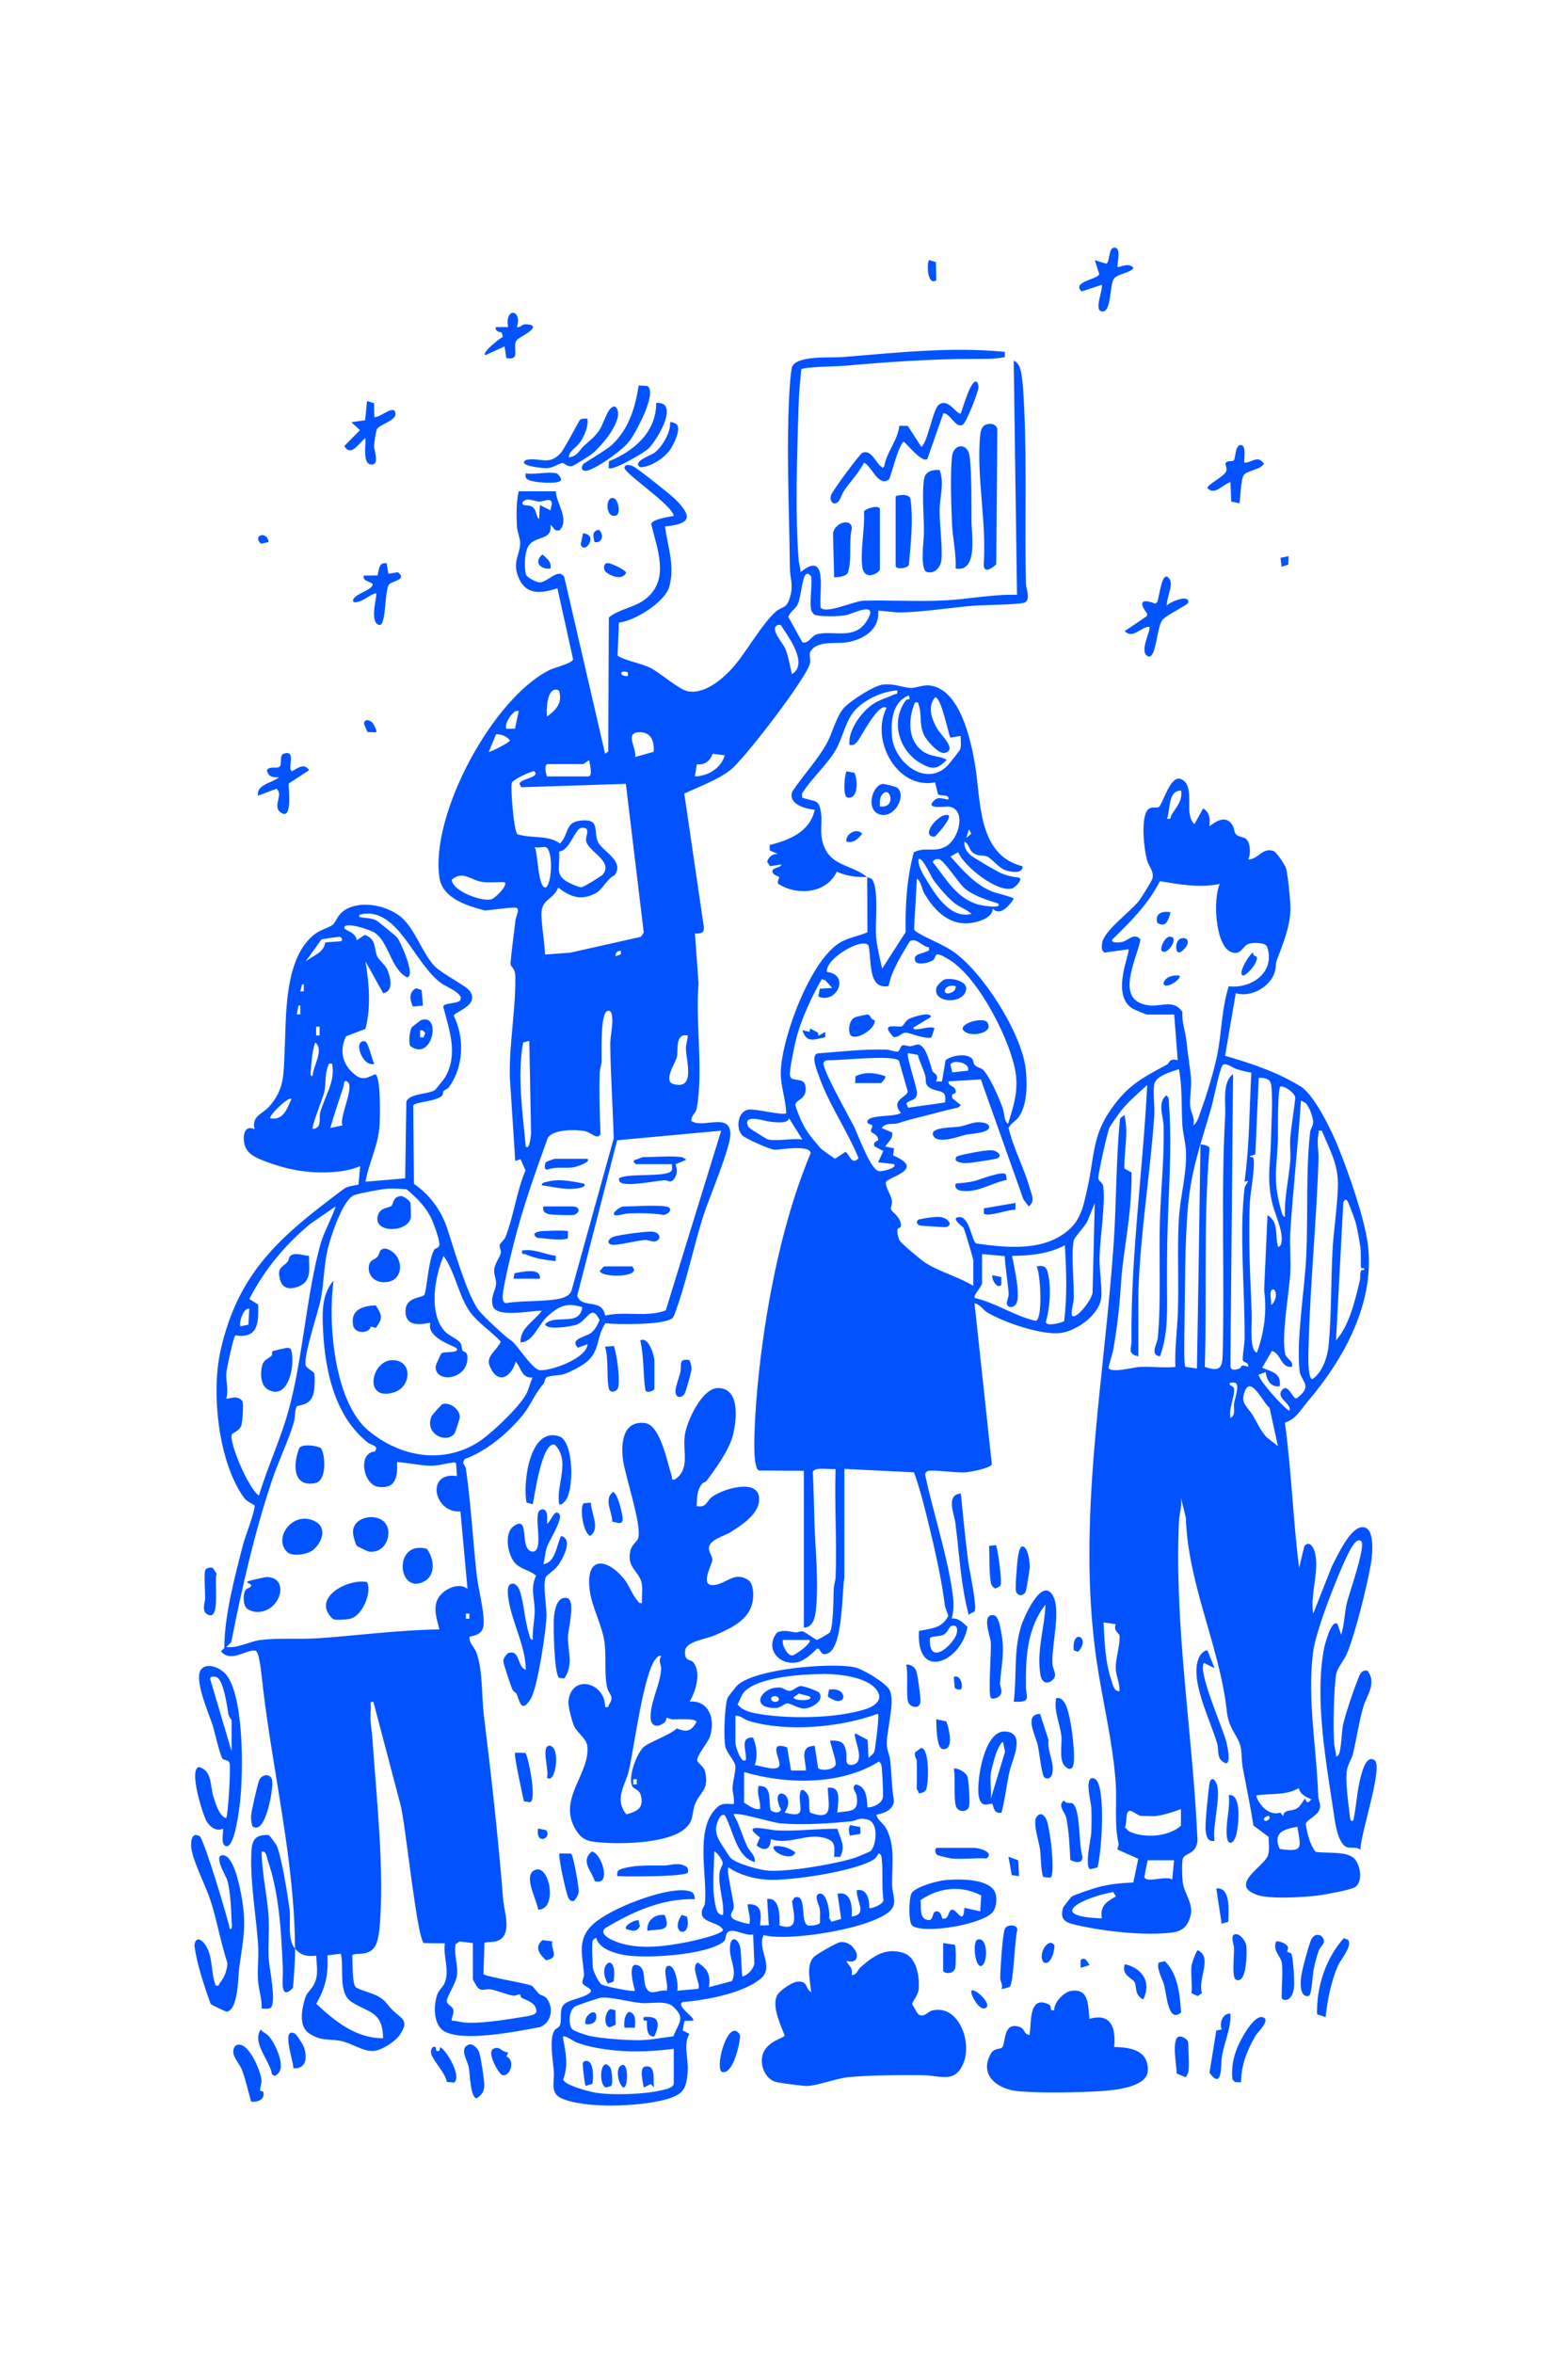 <?xml version="1.0" encoding="UTF-8"?>
<svg id="Layer_1" data-name="Layer 1" xmlns="http://www.w3.org/2000/svg" viewBox="0 0 200 300">
  <defs>
    <style>
      .cls-1 {
        fill: #0253ff;
      }
    </style>
  </defs>
  <path class="cls-1" d="M110.65,111.8c-1.35.08-2.69-.1-3.92-.67-1.29,2.8-5.02,3.11-7.44,1.57-.24-.25.15-.8.11-.88-.06-.09-.99-.28-.87-.81.09-.41,1.08-.36,1.12-.79l-1.43.21-.37-.55c.16-.63.71-1.03,1.35-1.01l-1.02-.44v-.7c2.52-.62,5.12-1.68,5.74-4.48-1.22-.13-3.41-.72-2.87-2.31,1.35-2.05,3.22-4.01,4.4-6.16.75-1.36,1.17-3.28,2.1-4.42.76-.92,3.89-2.93,5.02-3.07,1.51-.19,2.51.38,3.59.42.71.02,1.51-.41,2.37-.32,3.86.38,5.27,6.83,5.81,9.94.81,4.69.27,11.68,6.1,13.12,0,1.02-1.5.73-2.19.5-.89-.3-1.73-1.48-2.31-1.73s-1.15,0-1.79-.46c-.56-.4-.53-1.16-1.13-1.46-.1.7.3,1.34.82,1.76.44.36,3.25,2.01,3.81,2.25.82.35,1.46.49,2.34.58.51.27-.49,1.25-.9,1.38-1.86.56-6.14-2.8-6.87-4.62l-.99.56c1.61,1.78,3.08,3.56,5.39,4.49.45.18,2.68.69,2.69.9-.56.83-1.74,2.29-2.69,1.24-.01,1.09-1.47,1.58-2.39,1.77-2.96.61-4.98-1.38-6.34-3.72-.33-.57-.39-1.5-.94-1.87l-.36,6.41c.03.22.21.31.37.42,1.27.82,3.16,1.48,4.55,2.42,3.79,2.57,8.76,10.38,9.31,14.96.22,1.85.24,4.45-.79,6.05-.47.72-1.03.84-1.39,1.52.63,2.65,2.04,5.24,2.75,7.82.23.83.64,1.54-.17,2.19l-.68-.89-5.43-15.3-4.12.25c-.06.8,1.04.46.91,1.46l-.46.23v.44s1.12.9,1.12.9l-.36.31c-1.68.36-3.34.84-5,1.25-1.14.28-1.5.37-2.66.75-.63.2-1.56-.15-2.08.61l1.34.57c.13.78-.53,1.22-.89,1.79l1.13.23-.13.9c4.35,1.83-.81,2.74-.93,3.47.04.79.7,1.62.79,2.32.06.41-.18.79-.13,1.04.07.39,1.09.86,1.26,1.89.12.72-.41.33-.44.83-.02.34.12,1.02.29,1.31.22.38,2.74,2.48,3.25,2.81,1.86,1.2,4.24,1.79,6.14,2.96v-3.26c0-.22-1.11-3.92-1.24-4.15-.05-.08-1.66-1.2-.66-1.35,1.43-.21,1.65,2.92,2.26,3.36,3.27.45,7.24.92,10.29-.69s3.33-3.73,4-6.79c.71-3.24.59-6,2.49-8.97,2.23-3.49,4.08-4.51,7.58-6.36.28-.15.29-.89,1.36-.54l-.45-5.84h-3.48c-.1,0-1.69-.66-1.9-.8-2.75-1.79-.15-7.21-.46-7.52l-3,.42c-.48-.16-.41-.79-.36-1.19.22-1.61,3.62-4.01,4.71-5.41.28-.36,1.6-2.48,1.7-2.8.28-.91-.47-1.58-.7-2.47-.37-1.48-.69-4.57-.11-5.96.45-1.07,1.4-.45,1.69-.77.52-.56,1.45-4.11,2.8-3.51,1.93.87.24,4.45,1.69,5.73l1.12-2.01c.86.59.87,1.26.79,2.24.1.14,1.83-1.81,2.93-.12.26.4.18.94.53,1.26.3.27.94.26,1.25.55.52.49.6,1.96.23,2.58,1.3.04,1.74-1.54,3.21-1.08.39.12,1.47,1.75,1.62,2.2.23.7.6,4.5.57,5.29-.09,2.36-1.01,4.47-1.76,6.5-.16.43-.04,1.14-.41,1.89-.82,1.68-2.99,2.78-4.81,2.27l-1.36,7.97c3.44,1,6.69,2.08,9.75,3.98,1.78,1.25,3.92,5.74,4.75,7.83,1.28,3.2,3.22,8.72,3.68,12.04,1.05,7.49-3,14.76-7.61,20.19-.89,1.05-1.56,2.33-2.94,2.73.83,6.12,1.04,12.36,1.81,18.51l.67-2.75c.52-.65,1.02-.15,1.25.5.83,2.4-.57,5.53-.12,8.1l2.38-6.04c.66-1.2,2.35-5.14,4.01-4.99,1.57.14,1.14,3.75.95,4.78-.52,2.9-1.95,8.72-3.04,11.34-.36.86-1.25,1.83-1.38,2.67-.3,1.92-.39,6.76-.25,8.76.04.57.24,1.1.24,1.68.05.06.29-.12.34-.22.38-.81.33-2.97.62-4.09.36-1.4,1.18-3.89,1.73-5.24.25-.61.43-1.62,1.36-1.36,1.15,1.67-.14,3.1-.58,4.62-.55,1.94-.84,3.93-1.29,5.9-.15.65-.67,1.41-.79,2.13-.23,1.41.21,4.45.39,6.02.04.33.16.68.45.33.38-1.83.46-3.88.97-5.66.17-.61.69-2.64,1.71-1.96,1.19.79-1.92,9.74-1.78,11.44-.59-.51-1.4-.09-1.92-.43-.94-.61-1.27-2.69-1.43-3.76-.97-6.58-2.56-14.93-1.31-21.48.08-.42.96-3.88,1.73-3.1l.45,1.35c.43-1.31.42-2.79.74-4.09s2.37-7.03,1.85-7.82c-.61-.66-1.48,1.15-1.73,1.65-1.3,2.62-4.07,9.69-4.43,12.43-.78,6.06.46,12.33.65,18.39.01.45.27.89.24,1.35-.06,1.17-1.77,1.6-1.83,2.24.2,1.22.49,2.49,1.23,3.51,1.33.25,3.78-.1,4.84.76.91.74,1.3,3.12.17,3.78-.59.34-3.92.95-4.77,1.05-1.87.22-6.1.49-7.75-.11-3.57-1.31,1.04-3.64,1.47-5.04.22-.71.09-1.6.07-2.34l-1.93-1.44c-.4-2.48-.9-4.93-1.37-7.39-.15-.81-.11-1.94-.27-2.65-.35-1.49-1.52-2.24-1.76-4.53-.88-8.19-4.98-16.24-5.22-24.66l-.64-2.61c.18,1.04-.19,2.05-.24,3.02-.62,13.5,1.77,27.19,2.36,40.68-.11,1.91-1.73,1.58-1.9,2.47-.11.57-.06,2.29.02,2.9.19,1.45,1.35,2.67,1.01,4.19-.28,1.27-.98,2.04-2.28,2.21-3.57.47-8.75-.14-12.28-.94-1.4-.31-2.18-.65-1.7-2.26.03-.08,1.02-1.33,1.09-1.38.32-.21,2.78-1.04,3.31-1.18,1.47-.4,3.03-.55,4.54-.61l.64-3.02-2.65-1.18c-.08-.13.19-.47.14-.71-.58-2.54-.19-5.23-.38-7.9-.38-5.27-1.69-10.35-2.44-15.54-2.57-17.87,1.03-35.66,2.21-53.45.34-5.2.28-10.42.79-15.61l.55-.45c.58,2.25-.04,4.54,0,6.82l.92.52c.02,2.45-.2,4.9-.52,7.32-.34,2.54-.67,4.42-.84,7.02-.19,2.96-.47,5.32-.97,8.24-.08.46-.62,2.18-.6,2.3.19.77,3.23-.06,3.92-.09,1.54-.08,3.07.15,4.6,0-.1-2.34.24-4.67.32-7,.13-3.87-.09-7.89.12-11.77.15-2.93,1.04-5.82.91-8.75-.05-1.04-.39-2.31-.46-3.36-.14-2.36.02-4.73-.44-7.09-.89.31-2.94.85-3.14,1.91s.08,2.81,0,4.04c-.53,7.5-1.78,14.94-2.03,22.46v8.21c-1.45-.32-.87-1.01-.88-1.9-.1-10.94,1.46-21.8,2.01-32.7-1.09,1.01-2.3,2.01-3.24,3.16-.25.31-1.41,1.94-1.57,2.25-.26.51-1.44,5.88-1.43,6.43,0,.46.56.57.63,1.08.3,2.18-.41,6.58-.47,8.97-.04,1.65.28,3.49.24,4.94-.06,2.33-3.01,4.45-5.12,4.78-2.36.37-7.35-1.35-9.43-2.6-.62-.38-.93-1.07-1.64-1.17l2.21,20.52c-.17.49-2.64.96-3.24,1.02-1.18.12-4.28-.36-4.88-.17-.26.09-.38.25-.38.52.97,4.58,2.56,9.41,3.32,13.99.24,1.49.48,2.82.06,4.32.83-.12,1.45.53,2.01,1.05-.74,4.44-6.58,7.05-6.18.52,1.57-.32,2.92-.33,3.72-1.89-.07-.48-.36-.89-.42-1.38-.45-3.47-1.26-7.05-2.1-10.48-.53-2.17-1.08-4.37-1.84-6.47l-8.88-.44v13.83c-.32,1.87-.18,8.73-2.03,9.65-1.13.56-.91-.67-1.45-.56-.58.57-1.57,1.48-2.35,1.69-2.33.63-4.43-1.6-2.78-3.73.84-.44,1.61-.11,2.44-.03.24.02.54-.2.84-.13.36.08,1.73,1.11,1.83,1.09.17-.03,1.6-.88,1.65-.96.47-.78.44-4.58.5-5.67.03-.44.21-.86.23-1.34.19-4.59-.16-9.23,0-13.83-.63.12-2.67-.32-2.9.37.1,2.09.14,4.15.2,6.26.1,3.58.54,7.41.22,11.01-.09,1.03-.27,2.55-1.57,2.59v-20s-5.71-.03-5.71-.03c-.74-.2-.61-3.84-.59-4.58.15-4.98.81-10.73,1.64-15.66,1.15-6.83,2.88-13.89,5.54-20.26-.24-1.09-3.82-.39-4.59-.4-.61-.01-3.82-1.47-4.17-1.85-.81-.91-.57-3.02.81-3.27.83-.15,4.47.81,4.82.45-.05-1.77-.74-3.52-.69-5.28.12-4.32,3.8-14.42,7.72-16.56,1.04-.57,2.26-.74,3.33-1.22l-.03-7.04c.14.11.47.1.61.28.91,1.18.39,5.54.52,7.24.09,1.23.51,2.97.78,4.16l2.99-4.65c-.04-3.45.13-6.84,1.05-10.18,1.47-.76,2.54.05,4.01-.71,1.78-.92,2.75-4.79.47-5.12-.48-.07-3.13.43-1.89-.79.54-.53,1.16-.17,1.8-.11.22-.78-1.11-.36-1.32-.7l-.36-1.49c-4.86.96-8.29-5.44-6.19-9.49-1.04-.82-3.33,3.93-3.81,4.39-.3.29-.47.4-.91.33-.25-1.84,1.55-4.25,2.99-5.21.77-.52,1.79-.8,2.63-1.2.32-.16.56.05.45-.55-1.94.14-4.24,1.19-5.51,2.69-1.11,1.32-1.45,3.45-2.39,5.02-1.16,1.92-3.05,3.53-4.23,5.44l.02.53c1.82.61,2.18.1,2.43,2.2.1.9-.11,2.07.08,3.05.69,3.56,3.57,3.11,5.79,4.88ZM116.04,89.1l-.11-.44c-2.1.8-2.33,3.3-2.15,5.29.3,3.26,4.35,6.51,7.12,3.62.15-.16,1.48-1.84,1.53-1.95.25-.56.07-1.21.11-1.79l-1.33.21c-.3-.72-1.17-5.15-1.93-5.14-1.04,1.18-.43,2.8.26,4.01.45.79,2.59,2.66.99,3.08-.81.21-2.35-1.6-2.68-2.29-.64-1.37-.24-2.65-.67-3.82-.12-.31.07-.38-.47-.31-.92,2.05-.97,5.02,1.19,6.34.98.6,1.94.43,2.85.96-1.21,1.27-1.89,1.27-3.34.43-2.76-1.6-3.82-5.3-1.92-7.95.14-.2.51-.2.55-.23ZM150.65,100.79c-1.71,0-1.33,2.4-1.8,3.59.6.13.39-.15.56-.44.62-1.04,1.46-1.87,1.24-3.15ZM123.24,106.86l.66-.58-.32-.54-.33,1.12ZM123.91,116.52c-.61-.59-1.41-.8-2.13-1.35-.87-.67-2.14-2.15-2.78-3.06-.14-.2-1.43-3.03-1.83-2.55-.11.95.62,1.98,1.12,2.81,1.17,1.95,3.02,4.79,5.62,4.15ZM127.28,115.17c-1.35-.39-3.18-1-4.26-1.93-.75-.64-2.65-3.64-3.28-3.7-.38-.04-.56.05-.78.35,1.75,2.19,3.05,4.71,5.98,5.48.24.06,3.1.56,2.33-.2ZM155.59,112.7c-2.64.52-5.05.07-7.64-.35-1.55,2.98-3.69,5.11-6.07,7.43-.23.51.95.38,1.22.32.82-.16,1.55-1.27,2.37-.32-.52,2.69-3.39,7.8,1.03,8.4,1.59.21,3.21-.84,4.32.85-.11,1.24.37,2.38.49,3.56.17,1.62.49,3.55.61,4.97.08.94-.22,2.61-.1,3.6.09.71.65,1.44.39,2.32.54-.36.74-1.26.96-1.85.71-1.89,1.69-5.16,2.09-7.13.57-2.83.55-5.93,1.47-8.75,2.96.34,5.99-1.85,4.89-5.04-.2-.59-1.94-.58-2.49-.32-.64.3-.9,1.54-2.18.95-1.96-.89-2.25-6.82-1.36-8.65ZM118.52,120.79c-.84-.04-1.64-1.31-2.47-.79-1.05,1.75-2.32,3.73-2.71,5.72-2.71.52-2.14-3.42-2.56-5.17-.77-1.12-5.6,1.71-5.3,3.38,2.95.29,1.3,4.13-1.1,3.13l.19-1,1.58-.1-.88-.98-.46-.14c-1.33,2.35-2.67,5.19-3.31,7.82-.2.82-.82,3.77-.75,4.42.11,1.02,1.79.11,1.99,1.4.27,1.76-1.29,1.65-1.3,2.42.52,1.63,1.06,2.84,2.12,4.18.14.18,1.05,1.27,1.12,1.34.18.17,1.74,1.3,1.85,1.31l1.28-.86c.5.1.8,1.88,1.7.78-1.43-3.48-3.84-6.94-5.05-10.45-.22-.63-1.08-2.6-.2-2.89,2.93-.23,5.8-.56,8.74-.49.49.01,1.18.32,1.52.25.24-.05.29-.67.59-.8.19-.09.68.14,1.01.12.36-.02.76-.28,1.09-.2.98.23,1.43,2.58,1.74,3.39.11.28.89.4.43,1.3h.77s.46-2.7.46-2.7c.79-.64,2.73-.96,3.42-.15.13.15.11.52.27.72.31.38.8.38,1.07.63.88.84,2.12,3.75,2.55,4.97.21.6.13,1.63.66,1.92.87-2.75,1.47-4.7.74-7.59-1.02-4.06-4.81-11.47-8.53-13.49-.35-.19-.69-.43-1.1-.5-.43-.1-.35.45-.64.69-.41.35-1.92.72-2.27.23-.46-1.01.83-.99,1.41-1.3.26-.14.38,0,.29-.5ZM120.54,140.56c.27-1.7-.79-1.28-1.73-1.75-1.04-.51-.57-1.06-.84-1.86s-.69-1.61-.91-2.46l-1.24-.22c-.28.27,1.14,4.32,1.14,5.06,0,1-.78.81-1.36,1.34l.23.56,4.72-.67ZM114.64,135.22c-.78-.78-7.56.02-9.05-.05-.22,0-.5.14-.55.35-.19.78,3.26,6.87,3.85,8.03s2.12,5.59,3.23,5.77c.45.07,2.43-.44,1.9-.9l-2.02-.23.67-1.44-1.12-.59c-.29-.6.46-.72.46-.78.03-.73-.81-.92-.88-1.05-.14-.25.17-.58.14-.76-.04-.33-.78-.14-.62-.66.35-.84,3.38-.44,4.27-1.02-1.45-1.68.87-2,.86-2.76l-1.13-3.92ZM123.46,136.52c.36-1.07-2.02-1.5-2.23-.76l.23.96,2-.21ZM159.61,136.76c-.64-.11-1.28-.26-1.9-.46-.49-.16-1.47-.94-1.79-.46-.39.58-1.08,4.13-1.36,5.15-1.25,4.48-2.58,7.85-3.02,12.71s-.37,10.52-.46,15.49c-.01.76-.1,4.79.11,5.08l1.48.21.23-13.81.22-14.72c.1-.1,1.3.11,1.15.56-.79,9.23-.3,18.58-.6,27.76,2.15.76,2.25-.06,2.29-1.96.25-9.98-.24-20.05.31-30.07.09-1.59-.4-4.36,1.01-5.28l-.34,37.19c.01.67.73.5,1.18.31.31-.13-.01-.6,1.07-.2.16-.59-.56-.5-.66-.82s.21-2.11.22-2.65c.06-6.01-.71-13.56,0-19.33.04-.33.37-.58.44-.91l-.45.12c.64-4.61.61-9.27.87-13.91ZM163.01,158.98c.4-.08.42-.44.46-.78.15-1.44-.92-3.5-1.25-5.05-.66-3.07-.15-5-.1-7.97.03-1.77.27-5.44,0-6.97-.13-.72-.98-.82-1.57-.79l-.43,9.76-.69.23c-.03.21.32.04.39.15.4.63-.36,4.62-.4,5.68-.19,4.62.03,9.35.23,13.94.06,1.4-.13,2.9.08,4.27.04.27.25.98.59,1,.92-2.52,1.3-5.28.92-7.95l.43-9.57c1.51.9.91,2.61,1.35,4.04ZM163.9,155.16c-.11-2.36.47-4.78.67-7.08.08-.96-.07-1.95,0-2.92.14-1.72.47-3.47.65-5.19-.03-.58-1.27-1.52-1.88-1.45-.43.05-.31,6.29-.34,6.87-.14,3.55-.65,4.98.33,8.64.08.29.21,1.08.56,1.12ZM166.53,140.64c-.1-.09-.58-.33-.6-.3-.35,5.59-1,11.15-1.35,16.74-.11,1.71.09,3.45,0,5.16-.15,2.73-1.14,7.79-.67,10.33.13.71,1.06.84.89,1.69-1.47.2-1.35-1.67-2.57-2.02l-1.24,2.14c1.2.53,2.47.65,2.24,2.36-1.16.18-1.66-.81-1.8-1.8l-.89.33c-.03.61,3.12,4.19,3.93,4.61.35-.89-1.66-1.58-1.03-2.54.8-1.22,1.46,1.06,1.92.96,2.25-1.67.54-2.16.4-3.52-.43-4.09.67-10.45.86-14.77.23-5.08-.07-10.78.49-15.69.04-.38.36-.76.38-1.19.03-.62-.5-2.07-.96-2.49ZM97.96,145.28c1.16.26,3.12-.19,4.38,0l-1.69-2.7c-.18.74-1.77.5-2.45.43s-3.66-1.12-2.72.7c.07.13,2.33,1.54,2.47,1.57ZM168.62,144.16c-.59-.05-.37-.02-.44.34-.26,1.43.05,2.13,0,3.37-.27,7.94-1.07,15.92-1.27,23.86-.02.65-.17,3.96.47,4.11,1.31-.83,1.97-2.91,2.1-4.41.35-3.88.28-7.97.48-11.88.13-2.7.63-5.67.69-8.32.06-2.87-1.02-4.51-2.04-7.07ZM173.61,161.65c-.08-.1,0-2.05-.08-2.52-.15-1.02-.38-2.41-.65-3.39-.1-.35-.88-2.43-1-2.6-.25-.36-.38-.14-.54.15l-.93,17.61c1.74-2.01,2.41-5.06,3.04-7.63.14-.58-.15-1.48.55-1.36.1-.37-.31-.13-.4-.26ZM136.72,167.75c.57.59,2.79-2.35,2.64-3.09l.28-11.29-.81,2c-.2.83-1.77,2.24-1.88,2.84-.35,1.84.08,5.32,0,7.42-.03.71-.35,1.4-.23,2.12ZM125.26,159.88v3.71c0,.47-1.23,1.57-.9,1.91,2.62.59,5.04,2.28,7.74,2.91.93-.2.63-5.95.13-6.95,1.14-.23,1.33.24,1.52,1.29.31,1.69.15,4.17-.36,5.8.1.62,1.94.11,2.34-.1.41-3.24.28-6.44.1-9.68-2.17,1.11-4.32,1.31-6.74,1.35.24,1.26,1.18,5.26.47,6.2-.31.41-.99.47-1.13-.05-.08-.3.24-.85.22-1.31-.08-1.54-.44-3.25-.49-4.81l-2.89-.26ZM162.11,166.4c.54-.3.93-1.62.33-2.02-.73.05-.16,1.59-.33,2.02ZM157.59,176.31c-.08-.05-.62-.04-.65-.02-.42.32.45.41.47.77.06,1.16-.7,2.48-.47,3.72.73-.3.36-1.27.47-1.89.09-.53.73-2.25.18-2.59ZM163,184.37l-1.07-4.89c-.79-.54-2.33-4.12-3.14-2.13-.65,1.57.32,1.96,1.02,3.13.56.93.94,1.88,1.74,2.75l1.44,1.14ZM142.32,207.08l-1.56-.23c.12,2.42.21,5.1,1.01,7.42.17.5.3,1.39,1.01,1.35.08-1.07-.47-1.97-.47-3.03,0-1.19.58-2.96.49-4.05-.02-.3-.83-.59-.49-1.44ZM121.35,207.31c-.29.09-.49.82-.94,1.08-.56.32-1.57.15-1.79.46-.19,3.16,2.07,1.68,3.15,0,.41-.64.56-1.85-.42-1.54ZM103.24,209.09h-3.37c-.22.57.6,2.07,1.19,1.98.37-.04,2.6-1.63,2.18-1.98ZM165.68,227.98c-1.67.93-3.34.66-5.04.88-.23.03-.49-.06-.33.33.45,1.13,1.66,2.35,3,1.91l.36.46c.08-.94,1.04-.54,1.79-1.02.47-.3.65-.85,1.02-1.23.18.6.33.63.78.11-.67-.32-1.42-.62-1.59-1.44ZM143.99,233.49c1.95.91,5.02.73,6.64-.72v-2.11c-1.03.38-2.38.82-3.48.9-.13,0-1.64-.04-1.72-.06-.36-.08-1.02-.7-1.39-.61-.54.13-.25,1.62-.57,2.1.16.08.45.46.53.49ZM161.88,231.56c-.13-.13-.67.19-.67.34,0,.62,1.01,0,.67-.34ZM165.48,232.91c-1.74.3-3.17.72-2.26,2.82,3.2.51,2.65-.32,2.26-2.82ZM149.75,237.18h-3.37l-.42,2.12c.21.87,2.86-.25,3.56.35l.23-2.47ZM140.54,244.59c-.25-1.64.58-2.09,1.8-2.81l-.35-.55c-3.56.61-8.95,3.08-1.44,3.36Z"/>
  <path class="cls-1" d="M37.63,248.41c-.05-10.96-2.73-22-4.05-32.92-.12-1.01-.39-3.93-.72-4.67-.12-.27-.17-.38-.5-.38-1.08-.02-2.97,1.54-4.17.11l.42-.43c.02-4.19,1.32-9.02,2.38-13.16.24-.93,1.6-4.42,1.48-5.02-.02-.11-.94-.43-1.33-.96-3.29-4.52-4.21-13.36-3.03-18.69,2.26-10.27,7.91-14.85,15.75-20.71.52-.39,1.27-.39,1.87-.55l.21-2.36c-.74.33-1.58.54-2.38.65-3.69.47-6.93-.1-10.35-1.5-.94-.39-1.82-.92-2.04-2s0-2.41,1.3-1.86c-.4-1.68,1-1.93,1.8-2.81,2.01-2.22,1.89-4.08,2.03-6.95.22-4.49-.14-11.98,3.81-15.07.77-.6,1.91-.88,2.32-1.22.49-.41.6-1.41,1.83-2.04,2.08-1.08,5.26-.37,6.98,1.13s2.67,4.63,4.23,6.22c.93.94,3.97,2.47,4.43,3.1,1.35,1.87-1.89,2.64-2.02,3.18,1.39,2.85,1.26,6.47-.59,9.07-.2.28-.51.33-.71.54-.1.1-.03.42-.22.6-.79.76-3.51.77-3.65,1.25l.09,9.98c2,1.36,3.47,3.37,4.23,5.65.89,2.7,2.35,7.81,3.79,10.14.53.85,2.6,2.69,3.48,3.48s.83.48,1.65,1.49c.55.67,2.11,2.86,2.84,2.98,1.26.21,6.08-1.47,6.15-3.3l-1.23.45c-1.12-1.14.99-1.35,1.69-1.9.5-.39.83-1.05,1.08-1.63-1.08-2.2-1.51.1-2.99.61-.59.2-3.95.76-3.94-.12,1.35-1.29,4.39.41,4.72-2.13-1.92-.62-2.91-.19-4.39,1.12-1.3,1.16-1.82,3.32-3.48,3.37-.1-1.85,1.78-2.7,2.7-4.04-1.36-.03-5.78.97-6.24-.61-.35-1.2.39-1.94.41-2.88.02-.6-.29-1.09-.23-1.76.07-.79.76-1.62.84-2.11.07-.36-.22-.7-.14-1.02.06-.26.58-.6.75-1.05,1.02-2.62,1.42-5.82,2.54-8.47l-.64-1.42-.67.23-.69-10.66c-.11-4.26.76-8.57.7-12.82-.01-1.15-.55-1.22-.6-1.56-.07-.45.52-4.66.61-5.6.06-.62.75-1.66-.08-1.66-1.13,0-2.66.29-3.83.36-2.16-.57-5.35-1.5-5.77-4.13-1.25-8.03,6.8-23,14.09-26.55.59-.29,2.81-.82,2.95-1.33l-2-9.07c-2.17.71-4.13.91-5.04-1.58-.68-1.85.25-2.69.29-4.14.02-.61-.39-1.5-.42-2.25-.07-1.42-.08-3.03.23-4.39h4.72c.12,1.64,1.76,3.5.53,4.95-.82.23-.69-.36-1.2-.68.26,2.08-1.92,1.32-2.8,2.7-.51.79-.58,2.82-.31,3.66.12.36,1.3.96,1.68.98,1.04.06,2.44-1.93,3.19-.69l5.21,22.54.4-.28.08-17.09c1.35-1.12,3.35-1.26,4.77-2.43,3.03-2.51,1.37-6.33.63-9.5.15-.62,2.32-.9,2.88-1.03-.22-1.43-6.44-5.48-6.29-6.17.1-.48.74-.31,1.06-.17.59.25,4.83,3.64,5.43,4.23,2.27,2.26,1.94,3.15-1.32,3.46.35,2.62,1.27,4.97.56,7.64-.53,2-4.4,4.4-6.44,4.62l-.17,4.22c1.27.76,2.85.88,4.25,1.59,1.26.64,3.55,2.71,4.7,2.94,2.23.46,4.75-1.79,6.07-3.39,1.5-1.81,3.47-5.26,5.16-6.75.81-.71,1.34-.3,1.8-1.79.5-1.62.02-2.39,0-3.8-.08-7.72-.51-15.68,0-23.39.03-.43.17-1.91.27-2.2.53-1.53,4.99-1.17,6.36-1.28,6.89-.55,13.87-1.35,20.79-.67v.67c-1.3.27-2.6.22-3.93.23-5.6,0-11.19.41-16.86.9-.74.06-4.96.11-5.18.44-.13,1.46-.29,2.92-.33,4.38-.19,6-.48,14.15.01,20.01.04.49.26.96.22,1.46,3.57-2.88,2.35,2.49,2.57,4.51.62.88,4.36-.84,5.41-.87,3.48-.1,7.03.14,10.56-.05,3.03-.16,6.04-.8,9.08-.7l-.42-29.86c.45.18.71.62.84,1.07.34,1.11.44,3.83.5,5.12.34,7.31.06,14.91.22,22.25.02.73.6,1.83-.08,2.37-.4.31-5.49.34-6.53.43-3.23.27-6.57.83-9.68.87-.42,0-2.47-.3-2.56-.2.23,2.44-2.04,3.75-4.18,4.03-1.23.16-3.47-.23-4.38,1.01-.4.54.07,1.05-.19,1.81-.69,2.07-8.36,12.1-10.14,13.47-1.63,1.25-3.99,2.1-5.84,2.97l2.5,17.04c.05.79-.48.83-1.14.79l.46,6.39c-.42,5.01.65,11.06-.24,15.95-.1.56-.74.92-.68,1.56,1.39,1.03,4.87-1.12,4.98,1.59.07,1.76-2.74,8.27-3.45,10.51-1.16,3.64-1.98,7.62-3.19,11.19-.13.38-.51,1.57-.69,1.79-.81.97-7.09.9-8.61.72-1.22,1.82-.64,3.55-2.5,5.02-.6.47-2.08,1.25-2.8,1.47-.63.19-1.88.17-2.23.42-.21.15-.18.59-.36.8-1.24,1.43-1.57,2.68-2.7,4.05-1.83,2.23-4.63,4.6-7.36,5.55l-.18.39c-.03.3.28.5.33.81.64,4.46.88,9.02,1.37,13.47.2,1.83.9,4.37.91,6.07.01,1.35-.58,1.66-1.81,1.92-.1.78.59,1.28.85,1.95.86,2.25.67,5.55.97,8.01.95,7.79,1.84,15.59,2.45,23.39.1,1.32.66,2.88.35,4.18-.45,1.88-2.5,1.18-2.72,1.54l-.12,3.93c.05.31,5.48,1.17,6.13,1.49.23.11.68.79.94,1.03.31.27.74.16,1.13.78.75,1.21.41,2.92-.99,3.47-2.78.51-10.08,2.01-12.35.44-1.29-.89-1.25-3.4-.7-4.73.21-.5.69-.84.89-1.35.66-1.63-.23-3.34.02-5.04l-2.67-.03c-.91-.58-2.38-15.64-3.02-17.77l-3.42-12.98c-.57-.1-.3.44-.33.79-.16,1.81.1,2.4.21,4.04.51,7.39,1.55,16.7.9,24.03-.04.49-.21,1.44-.37,1.87-.73,1.96-2.75,1.08-3.12,1.6.11.82-.06,3.71.51,4.08s1.99.68,2.7,1.07c1.07.59,1.13.97,1.86,1.73,1.15,1.19,2.32,1.29,1,3.24-.58.86-2.32,1.99-3.36,2.05-1.38.08-2.84-1.06-4.33-1.31s-2.26.08-3.81-.89c-1.43-.9-1.02-3.05-.58-4.51.23-.76.86-1.18,1.15-1.78.62-1.3.31-2.3.28-3.66-1.16.13-1.94,0-2.7-.9,0,1.69-.14,3.33-.27,5.01-1.77,1.81-1.24-1.27-1.29-2.43-.2-4.46-.43-9.51-1.92-13.81-.14-.41-.18-1.29-.79-1.12.04,2.83.73,5.63.9,8.43.1,1.71-.09,3.45,0,5.16.06,1.11,1.04,5.75.24,6.31-.28.2-.8.08-1.14.1.07-1.16-.36-2.35-.45-3.49-.12-1.45.1-3.1.01-4.49-.23-3.59-.99-7.97-.89-11.47.05-1.77.23-2.77,2.23-2.68.12.06.97,1.2,1.05,1.4.64,1.63,1.36,6.17,1.61,8.06.19,1.51-.31,3.83.7,5.03ZM70.21,65.06l.18-.84c-.03-.89-1.06-.25-1.63-.27-.69-.03-1.55-.63-2.14.11.02.63.77.13,1.37.65.5.43.32,1.06.77,1.48l.11-1.8,1.34.67ZM103.46,77.76c-.22-1.21.16-2.98,0-4.27-.24-.28-.47-.55-.78-.11-.37.53-.54,2.77-.9,3.59-.32.74-.99.96-1.23,1.68l1.8,3.26c.88.15,1.11-.88,1.95-1.07,2.07-.47,4.71.77,6.23-1.63,1.75-2.75-1.83-.96-2.55-.79s-3.6.26-4.14-.08c-.14-.13-.35-.42-.38-.58ZM100.99,85.96c2.06-1.2-.13-4.37-1.08-5.77-.15-.21-.23-.6-.59-.52-1.34.3.54,2.32.82,2.98.41.95.63,2.28.86,3.3ZM80.09,85.74c-1.11-.46-1.16.54,0,.45v-.45ZM71.29,88.03c-1.49-.69-1.63,2.3-1.53,3.32,1.21-.83,2.04-1.79,1.53-3.32ZM66.16,90.68c-.57-.41-1.94,1.6-1.57,2.24l1.1-.02.47-2.22ZM81,96.52l2.38-.67c.09-1.44-.38-2.64-2.04-2.48s-.04,2.23-.34,3.14ZM62.35,95.85c.11.11,2.69-1.19,2.69-1.46-.41-.52-1.1-.81-1.77-.77l-.92,2.23ZM92.45,96.3l-1.55-.2c-.34.95-1.01,1.44-2.02,1.35l-.25,1.54c1.67-.03,3.34-1.05,3.82-2.69ZM69.76,98.99h5.28c.6,0,.18-1.67.11-2.02-.1-.1-.64.45-.78.45h-4.49c-.51,0-.27,1.23-.11,1.57ZM68.18,98.32c-.12-.12-2.69.97-2.91,1.51-.16.79.27,6.13.72,6.53,1.79.58,3.86.05,5.44,1.18,1.15-1.14.62-2.66,2.5-2.9,2.79-.35,1.67,1.38,2.37,2.76.59,1.16,3.39,2.38,2.1,4.18-1.04.5-1.51,1.81-2.42,2.3-1.86.99-3.2.49-4.77-.71-.75,1.67-2.2,1.44-2.15,3.48.04,1.59.4,3.44.46,5.05l3.24-.24,8.99-2.02.36-.54-2.28-18.96-13.34.43-.23-.45c.08-.63,2.67-.78,1.91-1.57ZM76.88,111.51c1.45-1.75-2.02-3-2.13-4.37-.05-.63.66-1.7-.56-1.6-.88.08-1.48,2.92-2.87,3.02.17,2.13-.73,3.09,1.5,4.1.36.16.97.46,1.33.46.27,0,2.57-1.42,2.74-1.61ZM68.19,107.98c.44.68.4,5.42,1.46,5.17.81-.72.88-4.86-.04-5.14-.36-.11-.97.19-1.41-.03ZM64.37,112.48c-.92-.05-1.87.08-2.78-.03-1.54-.18-2.51-1.53-3.96-.3,0,1.47,4.09,2.96,5.17,2.46.36-.17,2-1.67,1.58-2.13ZM58.72,127.5c.46-.83-1.89-1.73-2.42-2.13-3.28-2.42-5.02-8.25-8.89-8.87-.26-.04-2.12-.07-1.47.46.62.07,1.45.11,2.01.36.2.09,2.57,2.03,2.72,2.22.38.47,2.44,5,1.23,5.06-2.06-1.05-2.3-4.56-4.17-5.72-.5-.31-3.51-1.36-3.81-.68-.14.31.78.53,1.14.88.22.21.43.48.44.8l1.01-.68c1.49.48,1.2,1.74,1.58,2.69.17.43,1.01,1.11,1.27,1.65.44.92.92,2.9-.49,3.08l-2.25-4.04c.46,2.83.72,5.78,0,8.6l-2.48.94c-.78,1.57-.57,3.27.69,4.5,1.18,1.16,1.67.98,3.02.34.76.21.63,5.85.54,6.82-.22,2.38-1.36,4.55-1.77,6.88l5.06-.43.15-9.75c.33-1.09,2.81-.95,3.62-1.49.13-.09,1.21-1.43,1.33-1.65,1.7-2.93.52-6.03-.25-9.01.15-.52,1.9-.32,2.2-.84ZM41.48,120.15l1.99-.14c.35-.18.06-.52-.12-.56-.14-.03-2.21.26-2.35.33l-2.02,2.81c.91-.75,2.33-1.09,2.5-2.44ZM79.19,121.24c-.42-.07-.75.26-.67.67l.67-.23v-.45ZM38.75,126.4v-.9s-.22,0-.22,0l-.23.9h.45ZM38.3,129.33v-1.12s-.22,0-.22,0l-.23,1.12h.45ZM77.51,128.88c-.99.25-.74,5.47-.78,6.41-.02.53-.23,1.02-.24,1.55-.08,2.58,0,5.2.11,7.77-.47.77-1.12-.24-2.07-.41-1.15-.2-3.95-.23-4.65.86-1.62,4.47-3.23,8.98-4.38,13.6-.31,1.23-1.53,6.05-1.37,6.94.05.26.09.46.37.55,2.09-.35,4.35-.17,6.43-.49.75-.12,1.73-.35,1.98-1.16l5.37-19.35c-.11-3.94-.39-7.96-.44-11.88-.02-1.21.37-2.54.24-3.62-.04-.33-.12-.89-.57-.77ZM40.77,130.9h-.45s0,1.12,0,1.12h.45s0-1.12,0-1.12ZM87.73,132.02c-1.65-.31-1.18,1.73-1.4,2.76-.16.73-1.81,3.07-.41,3.44,2.84.76,1.58-2.98,1.57-4.52,0-.6.21-1.1.24-1.68ZM67.51,132.7l-.79.22c-.76,4.37-.06,8.88.34,13.26.52.54.65-1.49.68-1.68l-.23-11.8ZM39.87,137.19c.06-1.3,1.52-3.34.34-4.27-.38.98-.47,2.38-.56,3.49-.02.25-.16.84.22.78ZM42.35,135.62c-.46-.06-.37-.04-.5.28-.44,1.04-.26,2.25-.49,3.33-.15.72-1.68,4.47-1.47,4.7,1.25-.09.75-1.34.95-2.08.56-2.07,1.97-3.93,1.52-6.23ZM43.68,143.47c-.45-1.09,1.69-5.06.57-5.6-.43-.21-.36.44-.44.67-.59,1.75-1.16,3.51-1.69,5.28l1.57-.34ZM37.18,140.11c-.39-.36-2.99,2.21-2.7,2.47,1.68.31,2.13-1.23,2.7-2.47ZM92,144.16l-13.28,1.22-5.1,19.83c.62,1.74,3.16.22,3.57,2.52,2.51-.6,5.25.27,7.73-.66l7.07-22.92ZM55.45,159.27c.07-.11.48-.14.57-.43.18-.54-.74-2.97-1.06-3.6-.71-1.45-1.89-2.6-3.12-3.62-.85-.05-1.8-.12-2.65-.04-.79.07-3.21.54-3.95.77-1.5.47-3.08,5.38-3.44,6.9-.49,2.07-.49,4.31-.87,6.32-.31,1.63-2.3,7.43-1.93,8.55.09.28,1.04.79,1.08.98.12.58.05,1.95-.09,2.55-.39,1.68-2,1.42-2.16,1.7-.22.39-.19,1.49-.37,2.06-.76,2.49-1.96,4.92-2.77,7.34-2.26,6.74-3.82,13.66-5.2,20.64l-.63.6c1.46.18,3.09-.75,4.37-.9,2.33-.28,5.07-.06,7.42-.22,5.13-.36,10.25-1.06,15.39-1.12-.29-1.23-.83-2.66-.2-3.9.59-1.16,2.66-2.23,3.79-1.26l-.9-9.89c-3.4.26-4.48-5.13-.45-4.5l-.1-1.58c-.18-.27-.34-.15-.57-.12-1.01.12-1.66.4-2.82.37-1.28-.03-2.84-.39-4.15-.46.1,1.82-.13,3.46-2.37,3.16-1.97-.27-2.67-4.34-.47-4.5.6-.77-.46-.81-.86-1.13-4.2-3.3-5.48-9.1-5.73-14.27-.11-2.19-.21-4.67,1.34-6.4-.76,5.36.06,15.55,4.51,19.19,3.93,3.21,9.15,4.23,13.67,1.58,1.69-.99,5.42-4.55,6.35-6.23.38-.69.52-1.47.85-2.18-1.44.08-1.4-1.18-2.14-2.02-.64,2.02-2.28,2.97-3.31.61-.59-1.35.95-2.06,1.39-3.17-1.15-1.27-2.9-2.38-3.9-3.75-1.43-1.96-1.91-5.13-3.39-7.17-1.13,2.61-1.98,7.41.22,9.67.5.51,1.63.95,1.93,1.44.21.34.13.7.27.96.11.21.61.05.63.84.05,2.97-4.22,3.35-4.06,1.15,0-.13.67-1.58.73-1.64.3-.29,2.31.03,1.96-.62-.17-.31-3.86-1.27-3.38-3.25-.14-.13-2.96.91-3.15-1.24s2.1-1.92,2.39-2.35c.31-.45.51-4.55,1.29-5.79ZM42.8,153.82l-3.26,2.24c-3.26,2.75-5.78,5.77-7.74,9.56l1.12.7c.08,2.31.02,4.39-2.9,3.93-.23.15-1.11,4.22-1.15,4.8-.07,1.14.3,2.12,0,3.25.16.16,1.38-.56,2.04.33.2.27.01,2.62-.12,3.06-.24.78-1.1.98-1.2,1.16-.5.84,2.17,7.11,3.44,7.82,1.12-3.73,2.8-7.24,3.82-11.01,1.8-6.66,2.21-14.38,4-20.95.45-1.64,1.43-3.26,1.96-4.89ZM31.79,166.85c-.81-.15-1.36,2.01-1.12,2.25l1.02-.21.1-2.03ZM59.87,205.72h-.45v.67h.45v-.67ZM60.32,247.74l-1.71-.21-.5.36c-.24,1.37.35,2.62.17,3.99-.14,1.01-1.24,2.6-1.29,3.21-.04.47.72.71.83,1.13.13.47-.24.93-.2,1.41.57-.01,1.11.2,1.68.24,2.26.15,5.46-.41,7.77-.78.36-.06,1.42-.22,1.35-.69-.05-1.07-1.13-1.28-1.88-1.69-.15-.08-.16-.39-.2-.41-.2-.09-.58.2-.91.14-.96-.18-1.87-.62-2.82-.8-.69-.13-1.16.35-1.72-.28-.09-.1-.57-.94-.57-1v-4.61ZM43.47,249.09l-1.7.21c.11,2.44-.22,4.05-1.43,6.17,2.37,2.24,5.07,4.41,8.52,4.4-.03-3.49-1.92-3.26-4.02-4.63-1.77-1.15-.92-4.29-1.37-6.16Z"/>
  <path class="cls-1" d="M90.13,188.79c-.12.16-.46.23-.6.41-.71.93-.58,1.74-.67,2.82,1.27.25,1.27-.63,1.9-1.13,1.29-1.01,5.91-2.49,6.07.11.12,1.93-2.15,3.4-3.64,4.34-.76.48-2.66.94-2.77,1.96-.06.56.46,1.11.44,1.57-.04.68-1.75,3.49.3,3.21,1.55-.21,2.56-1.79,4.31-.61.51.34.6,1.32.6,1.89,0,2.98-2.59,4.13-4.97,5.16-1.02.44-3.6.77-3.71,1.9-.15,1.47.73,1.12,1.04,1.51,1.05,1.32.31,3.72-.47,5.02,2.55-.2,3.31,2.39,2.58,4.49-.28.82-1.69,2.35-1.61,3.04.03.27.85.73,1,1.39.54,2.33-.62,2.57-1.24,4.06-.53,1.27-.07,2.2-1.42,3.3-2.13,1.73-7.53,1.89-10.22,1.71-1.88-.13-2.79-.16-3.74-1.88-2.1-3.79,1.93-6.95,1.61-10.36-.1-1.1-1.26-1.69-1.68-2.6-.27-.57-.81-2.62-.74-3.2.42-3.59,4.74-2.35,4.68.73.53.11.36-.08.5-.29.76-1.13-.08-1.31-.27-2.31-.32-1.72-.1-3.65-.27-5.35-.23-2.35-1.66-4.67-1.94-7.05-.49-4.19,2.09-4.04,4.33-1.41.67.79,1.06,2.02,1.72,2.78.2.23.22.47.64.37-.06-.82.11-1.73-.05-2.53-.32-1.56-2.01-2.01-1.41-4.22.17-.64.85-1.11.97-1.5.5-1.71-1.7-7.96-1.95-10.09s.02-4.9,2.79-4.6c2,.22,2.89,5.11,3.42,6.71.1.29-.09.6.39.5,2.02-1.3,1-3.59,1.3-5.67.25-1.76,2.2-6.07,4.3-6,2.76.09,2.3,4.04,1.87,5.88-.46,1.95-2.19,4.33-3.39,5.94ZM84.36,211.12c-.36-.08-.47.11-.68.33-1.58,1.71-2.8,11.44-3.47,14.28-.46,1.96-1.91,3.58-.32,5.6,1.36-.39,2.27-.78,1.85-2.42-.2-.81-.89-.76-1.09-1.16-.58-1.16.52-4.03,1.36-4.93.6-.64,3.48-1.62,4.31-2.45,1.26.48,1.8.43,2.52-.82-.03-.52-2.51-.33-3.04-.33-.25,0-.72-.23-.76-.21-.06.04-.08.42-.23.55-.88.76-1.84.62-1.83-.67,0-2,1.2-4,1.35-6.09.04-.54-.43-1.07.02-1.66ZM81.22,226.84h-.45v.67h.45v-.67Z"/>
  <path class="cls-1" d="M111.78,231.34c.14.76.87,1.07,1.25,1.78,1.2,2.26.72,4.7.76,7.33.02.91.62,2.11-.06,2.96-1.91,2.4-13.1,4.19-16.34,3.31-.86,1.85,1.43,4.03-.33,5.52-2.25,1.92-7.13,2.79-10.01,3.02-.87.54,1.7,1.99,1.35,2.37l-1.1.03-.22,1.22.86.44c-.83,1.34-.11,3.06-.22,4.72-.16,2.36-.58,3.02-2.87,3.65-3.23.88-10.12,1.19-13.21-.15-1.53-.67-.9-2.09-1-3.49-.1-1.33-.6-3.96.05-5.13.19-.35.63-.33.76-.8.21-.74-.07-1.68.31-2.34.55-.94,2.85-.94,3.61-1.85.12-.49-.99-.66-1.08-1.14-.05-.27.22-.72.2-1.1-.18-2.46-.97-4.44,1.21-6.41s8.92-4.56,11.7-4.26c.78.09,1.21.25,1.23,1.12-4.17-.11-7.97,1.61-11.46,3.71-.96.91,1.43,1.75,2.1,1.94,2.66.77,5.73.34,8.42-.19.7-.14,4.4-.96,4.53-1.53-.39-.98-2.55-.88-2.7-2.03-.09-.66.35-.96.39-1.36.35-3.28-1.23-9.04,1.2-11.87.82-.95,1.21-.86,2.47-.79.15-.69-.17-1.48-.14-2.1.03-.77.4-2.1.36-2.72-.04-.67-1.12-1.71-1.29-2.53-.23-1.15-.09-5.01.27-6.14.06-.2,1.14-1.55,1.33-1.71,2.41-2.09,11.75-2.84,14.81-2.27,1.06.2,4,1.95,4.53,2.89.76,1.35-.33,5.06-.34,6.83,0,.88.38,1.52.45,2.27.16,1.71.19,3.43.47,5.12-.19,1.16-1.24,1.51-2.24,1.71ZM104.99,213.43c-2.61.02-7.99.34-9.96,2.17-.44.41-.65,1.17-.95,1.69.47.68,1.4.98,2.18,1.13,3.93.79,10.49.72,14.3-.56.84-.28,1.92-1,1.5-1.97-.9-2.09-5.12-2.48-7.07-2.47ZM93.8,218.75v3.48c0,.32.73,2.81,1.35,2.13.1-1.07-.86-2.96.91-2.82.45,1.11.61,2.35.21,3.5.57.04,2.89.89,3.13.09s-1.55-3.23,1-2.35l.5,2.95h1.9c-.03-1.37-.9-3.08,1.12-3.15l.43,2.83c.3.42,2.13.26,2.24-.46.1-.65-.84-2.86-.65-3.05,1.34.03,1.75.18,2,1.48.13.69-.3,1.77.76,1.63,1.92-.26,0-3.61.39-4.01l1.58.83.11,2.31c.22-.26.65-.5.74-.83.15-.53.5-3.56.5-4.22,0-.21.08-.57-.12-.57-4.7,1.73-11.56,2.34-16.39.89-.65-.2-1.02-.69-1.69-.66ZM110.65,230.44c.79-.02,1.79-.46,1.97-1.29.07-.33-.1-3.57-.18-4-.05-.26-.12-.4-.34-.56-4.85,3.06-11.84,2.92-17.19,1.34v3.9c.62.37,1.25.92,2.02.82.14-.86-.35-1.75-.23-2.59.05-.34-.12-.36.35-.34,1.48.07.92,2.07,1.27,3.11.46.24.95.46,1.31-.08-1.7-3.37,2.19-2.2.45.34,3.03.84,1.69-.8,1.96-2.43.18-1.09,1.02.1,1.09.38.18.69,0,1.38.19,2.06,3.13,1.16,2.31-1.01,2.26-3.16,1.86-.25,1.27,1.88,1.23,3.15,1.69-.28,2.77.03,2.46-2.12-.08-.57-.77-1.02-.1-1.47,1.37.32,1.4,1.71,1.46,2.92ZM111.05,236c.76-.75,1.02-3.58-.3-3.98-1.21-.37-1.44.12-2.25.2-2.82.28-6.16.49-8.98.25-.98-.08-5.61-1.53-5.95-1.13.72,1.24,1.12,2.74,1.71,4.02.36.78,1.13,1.21.98,2.05-2.4-.7-2.7-4.05-3.81-5.96-.63-.41-1.09,1.22-1.12,1.61-.04.52.16,1.14.4,1.59.12.23,1.36,2.15,1.46,2.24.78.74,3.69,1.53,4.79,1.61,2.59.18,8.57-.83,11.1-1.65.27-.09,1.89-.77,1.97-.84ZM92.23,244.14c.15-1.75-.63-3.56-.46-5.3.06-.59.43-1.08.42-1.29-.02-.36-.67-1.36-1.08-1.5-.03,2.3-.37,5.03.24,7.29.11.42.36.86.88.8ZM110.88,243.25c.16.18,1.86-.46,1.8-1.01-.24-1.65-.04-3.6-.21-5.18-.04-.34-.02-.56-.35-.77-.23.18-.28.5-.51.67-2.2,1.62-11.06,2.91-13.87,2.69-1.68-.13-3.45-.62-4.83-1.57-.31.43.71,4.29.68,5.07-.02.6-.78.99,0,1.55.24.17,1.9.68,2.01.57.15-.77-.12-1.44-.21-2.15-.05-.37-.04-.35.33-.33,1.57.08,1.34,1.51,1.23,2.7l1.11-.02-.21-3.35c1.64-.24,1.62,2.21,1.57,3.37,2.55.78,1.84-1.26,1.61-3.09l.32-.48c1.71-.56.59,3.38,1.78,3.58.31.05,1.39-.07,1.46-.38-.02-.58.05-1.17-.03-1.74-.06-.47-.81-1.71-.09-1.93,1.02-.3,1.42,2.47,1.29,3.08l.29.49,1.24-.36-.46-3.22c1.75-.35,1.9,1.62,1.8,2.92,2.14-.29.51-2.02.67-3.37,1.29-.25,1.62,1.25,1.57,2.25ZM75.6,247.4c-.16.63,0,2.55,0,3.37,0,.39.73,2,1.13,2.24s4.04,1,4.26.8c-.17-.59-.98-3.58.24-3.28s.73,1.94,1.17,2.88c.55,1.19,1.6.2,2.64.4.28-.71-.6-2.85.11-3.14.97-.41,1.45,2.53,1.23,3.14l2.68-.24c.42-.49-1.04-2.77-.09-3.35,1.33.78,1.65,1.59,1.46,3.14l2.93-.78c.72-1.5-.44-2.88-.24-4.51.17-1.4,1.11-.83,1.31.29.1.55.17,3.51.28,3.66.72-.26,1.31-.88,1.51-1.64l-.16-3.76c-.91.32-2.61-.93-3.27-.23-.28.29-.18.9-.48,1.15-2.08,1.74-10.25,2.25-12.89,1.68-1.25-.27-2.99-.78-3.37-2.14-.08-.05-.43.26-.45.34ZM85.9,259.61c.63-1.72,1.62-2.26-.06-3.79-.89-.81-2.8-.34-4.05-.44-1.49-.12-3.85-.82-5.17-.68-.27.03-2.91.94-3.2,1.08-.9.46-.95,2.31-.45,2.92.21.26,1.75.76,2.18.86,1.57.35,4.54.55,6.18.56,1.51.01,3.08-.32,4.58-.5ZM85.94,261.22c-2.44.3-4.85.44-7.3.22-1.62-.14-3.73-.47-5.21-1.08-.21-.08-1.62-1.09-1.64-.6.36,1.84.73,3.55.05,5.36.14.75,3.35,1.56,4.13,1.69,2.17.35,6.25.22,8.41-.31.48-.12,1.56-.27,1.56-.91v-4.38Z"/>
  <path class="cls-1" d="M108.78,248.27c.95.99.56,2.19-.82,1.72.29.76.84.72.67,1.8.63.09.76-.65,1.15-.99,1.62-1.4,3.12-2.5,5.38-1.83,1.74.52,2.11,2.9,2.03,4.5-.05.97-.86,1.74-.84,2.02,0,.07.66,1.19.71,1.24.73.68,1.21-.25,1.85-.4,3.31-.79,5.02,3.84,4.05,6.52-1.04,2.88-2.98,1.76-5.21,1.73-2.84-.03-6.66-.01-9.45.24-1.59.14-3.97,1.1-5.39,1.14-.46.01-3.57-.4-3.99-.53-.99-.3-1.62-1.34-1.73-2.33-.29-2.77,2.8-3.15,2.9-3.59-.52-1.33-1.64-3.63-1-5.04.29-.65,1.93-1.79,2.7-1.82,1.3-.05.83.8,1.68,1.36-.1-1.36-.71-3.39.33-4.5.31-.33,2.87-1.8,3.31-1.88.62-.11,1.24.16,1.68.62Z"/>
  <path class="cls-1" d="M138.96,257.4c2.79-.81,3.38,1.2,3.15,3.59,2.11.03,4.4.41,4.29,3.04-.09,2.1-4.32,2.47-5.98,2.58-2.92.18-7.7.27-10.57.01-2.59-.23-5.05-2.05-3.45-4.81.44-.75,1.21-.48,1.45-.8.45-.61.08-3.23,2.13-2.61.81.25.62,1.06,1.34,1.03.27-1.52-.16-5.08,2.43-3.89.54.25-.04.93.72.75-.05-.99,1.23-2.32,2.15-2.46,2.36-.36,2.13,1.93,2.34,3.59Z"/>
  <path class="cls-1" d="M69.76,194.26c.47-.12.95-2.03,1.58-1.22.51.65-1.32,3.38-1.59,4.24-.23.7-.25,1.44-.44,2.15,1.54-.2,1.67-2.43,2.25-3.59,1.65.36.15,3.09-.49,3.89-.39.49-1.39,1.11-1.49,1.43-.36,1.17.19,3.69.12,5.06-.09,1.91-1.13,8.92-2,10.36-1.28,2.12-1.47.01-1.84-.68-.06-.11-.38-.16-.57-.65-.17-.41-1.08-3.15-1.09-3.4-.02-.43.32-.83.62-1.1,1.58-.45,1.05,1.68,2.24,2.15,0-3-1.76-6.09-2.19-8.93-.1-.7-.37-2.24.7-2.04.29.12.53.42.65.69.57,1.35.7,4.05,1.26,5.7.1.29.06.69.48.76-.08-1.27.23-2.44.24-3.72.01-1.48-.59-2.89.18-4.46-.81-.75-2.01-.79-2.77-1.71-.85-1.04-1.34-3.7-.11-4.59,2.27-1.64.55,3.23,2.54,3.23,1.45-.37-.2-4.98.96-5.35.98-.31.78,1.24.77,1.78Z"/>
  <path class="cls-1" d="M25.45,234.08c.54.31,3.59,10.45,3.87,11.86.37.06.24-.54.23-.79-.05-1.53-.15-4.13-.58-5.49-.15-.47-1.86-3.25-.48-3.12s2.12,4.16,2.33,5.32c.66,3.68.18,5.46-.3,8.96-.16,1.15-.11,5.38-1.58,5.66-.12.02-1.93-.83-2.08-1-.84-2.36-1.71-4.94-2.06-7.4.07-.98.66-1.04,1.24-.32,1.18,1.43.81,3.75,1.47,5.38.52.13.37-.11.51-.28.64-.81.91-1.54.99-2.57-.85-2.58-1.3-5.28-2.12-7.87-.62-1.94-2.23-4.99-2.48-6.74-.11-.75-.02-2.17,1.03-1.58Z"/>
  <path class="cls-1" d="M28.57,213.21c2.63,2.45,2.45,12.9,2.06,16.42-.11,1-.63,5.54-1.66,5.76-1.01-.02-.35-2.02-.56-2.24-.8.41-1.67-.25-2.07-.96-.49-.87-2.31-6.62-.96-6.9,1.71.49,1.39,2.31,1.84,3.77.24.79.78,2.59,1.63,2.74.23-.27.62-6.49.42-7.05-.14-.39-.63-.3-.86-.49-.3-.24-1.06-3.58-1.3-4.32-.46-1.44-2.47-5.98-1.42-7.14.74-.82,2.21-.2,2.87.42ZM29.54,223.25v-3.93c0-.05-.34-.42-.4-.73-.17-1.02-.6-4.24-1.45-4.73-.22-.13-1.02-.21-.86.29l2.7,9.1Z"/>
  <path class="cls-1" d="M120.32,52.71l-2.04,5.82c-.68.49-2.52-1.84-3.01-2.23-.73.53-1.68,4.69-1.9,4.84-1.37.98-2.19-1.75-3.16-2.15-.69,1.33-1.74,2.37-2.57,3.61-.25.38-.46,1.09-.69,1.33-.56.59-1.15.08-.97-.74.1-.48,3.65-5.29,4.01-5.45,1.12-.51,1.74,1.28,2.35,1.7.24.16.18.35.45,0,.32-1.88,1.74-3.32,1.92-5.16l1.08.02,1.72,2.66c.76-.37,1.47-4.71,2.2-5.32,1.25-1.06,2.39,1.41,2.85,1.05.27-.72,1.21-4.09,1.91-4.04.26.02.34.49.33.76-.03.62-1.56,4.51-2.01,4.75-.92.49-1.56-1.48-2.47-1.47Z"/>
  <path class="cls-1" d="M133.34,204.6c-2.35,2.99-2.53,6.81-2.48,10.46.02,1.4.73,2.01-1.56,1.9.42-3.27-.04-6.3.91-9.53.3-1.04,2.61-6.4,4.04-4.07,1.15,1.86-.14,6.32-.01,8.77.04.78.78,1.52-.09,2.15-.8.58-1.34.02-1.46-.82-.47-3.14.54-5.79.66-8.86Z"/>
  <path class="cls-1" d="M125.87,54.1c.55-.16,1.14-.03,1.34.56l-.14,17.28c-.58.57-1.61,1.22-1.6,0,.4-5.25-.95-11.27-.45-16.43.06-.58.19-1.21.85-1.41Z"/>
  <path class="cls-1" d="M120.49,239.72c1.63-.18,5.42-.25,6.35,1.38.39.69.3,1.91-.14,2.58-1.05,1.64-8.88,2.98-10.34,1.83-.52-.41-.44-3.58-.07-4.16.51-.8,3.28-1.54,4.2-1.64ZM125.03,243.7l.13-2.03c-2.53-1.34-5.44-1.03-7.75.6.14.87-.25,2.43,1.03,2.53.62.05.45-.99.88-1.09.78-.17.79.87.88.89.85.18.64-.76,1.14-1.12.75-.17,1.52,2.2,1.67-.24l2.02.45Z"/>
  <path class="cls-1" d="M121.89,72.48c.1-1.89-.38-3.86-.46-5.72-.1-2.41-.24-6.23,0-8.55.18-1.68,2.04-1.81,2.25,0,.27,2.31.22,5.7.23,8.08.01,1.96.85,6.71-2.03,6.19Z"/>
  <path class="cls-1" d="M147.95,172.92c-1.33-.15-.35-1.58-.27-2.36.44-4.75.12-10.2.27-15.07.13-4.01.56-7.77.47-11.91-.03-1.2-.82-2.98.33-3.92.41.27.32.59.35,1,.44,5.96-.12,12.03-.22,17.98-.03,1.69-.03,3.31-.03,4.95,0,3.13.22,6.35-.89,9.32Z"/>
  <path class="cls-1" d="M127.73,231.11c-.81.15-.96-.45-1.14-1.1-.33-.23-1.46.76-1.76-1.05s.67-8.2,3.25-8.2c2.91,0,1,3.69.71,4.99-.4,1.77-.58,3.6-1.05,5.36ZM126.38,226.06c-.12,1.02.09,2.22,0,3.26l1.81-5.96-.24-1.23c-.24-.18-.82,1.19-.91,1.45-.16.48-.61,2.06-.66,2.48Z"/>
  <path class="cls-1" d="M119.84,59.92c.64,1.62.04,3.42.01,5.03-.03,1.83.41,4.99.22,6.49-.12.95-.9,1.77-1.86,1.48-.9-.27-.36-4.12-.36-5.03.01-1.96-.27-4.93,0-6.74.17-1.07,1-1.27,1.99-1.23Z"/>
  <path class="cls-1" d="M71.48,57.8c.62-.67,2.33-4.18,2.55-4.31.28-.17.6-.11.9-.11.13.99-.38,2.18-.93,3-.44.65-1.51,1.18-1.43,1.95,1.14-.22,1.27-.88,1.9-1.47.71-.66,1.44-1.18,2-2.05.46-.71.99-2.58,1.61-2.89.3-.15.35-.15.57.11.96,1.52-1.99,4.92-3.15,5.85-.29.23-2.3,1.5-2.53,1.54-.69.13-.91-.4-1.25-.38-.48.04-1.14.65-2.06.65-.46,0-3.75-.3-2.59-1.04,1.83-.4,2.91.78,4.42-.86Z"/>
  <path class="cls-1" d="M71.33,191.79c-.46-2.48,1.52-5.49-.59-7.63-1.64-.28-2.53,6.44-2.79,7.63l-.79-.22c-.49-2.4.36-9.71,4.17-8.44,1.87.62,1.97,7.09.67,8.34-.22.21-.33.4-.68.33Z"/>
  <path class="cls-1" d="M148.85,77.2c.36-.47,2.98-1.53,2.69-.34-.06.26-2.78,1.58-3.25,2.15-.77.94-.79,4.86-1.78,4.7-1.39-.43.41-3.48.08-3.8-1.08,0-2.07,1.62-3.14.56l2.82-1.91.07-.3c-1.18-1.53-.7-1.97,1.02-1.3l.24-.2c.25-.36.58-4.39,1.58-2.93.52.76-.44,2.48-.34,3.38Z"/>
  <path class="cls-1" d="M71.98,214l-.66-.07c-.65-.47-.75-6.65-.67-7.66.08-.91.36-2.77,1.66-2.53,1.17.22.14,4.03.13,5-.02,1.82.74,3.53-.47,5.26Z"/>
  <path class="cls-1" d="M112.23,72.59c-.16.57-2.06,1.55-2.26-.44-.23-2.31.36-4.63.23-6.94.26-.43,2.03-.91,2.03-.26v7.64Z"/>
  <path class="cls-1" d="M78.16,56.62c2.09-2.04,2.85-4.65,3.31-7.48l1.11.07c1.31.89-1.54,6.03-2.26,6.98-.92,1.21-3.81,3.25-5.23,3.76-.71.25-1.1-.13-.73-.73.15-.24,3-1.81,3.8-2.6Z"/>
  <path class="cls-1" d="M47.71,51.39l.03,1.76c.57.29,2.7-1.84,2.7-.33,0,.82-2.08,1.32-2.37,1.91-.12.25-.35,1.78-.36,2.13,0,.56.74,2.37-.32,2.37-1.22,0-.68-2.61-.79-3.38-.8.6-1.82,2.48-2.69,1.02l2.01-2.03-1.12-1.01,1.77-.25.25-2.45.86.26Z"/>
  <path class="cls-1" d="M114.25,63.27c.49-.2,1.62-.31,1.87.27.4,2.83.05,5.68-.19,8.49-.3.51-1.69.59-1.69.11v-8.88Z"/>
  <path class="cls-1" d="M32.91,101.46c-.25-1.44,1.82-1.64,2.69-2.36-.78,0-1.31.03-1.57-.89.36-.58,1.19-.18,1.59-.44.43-.27-.06-1.47.57-1.68,1.75-.58.31,2.17,1.1,2.22.73-.44,1.56-1.03,2.13-.11l-2.59,1.69c-.11.21.63,5.09-1.13,3.61-.92-.77.48-2.2-.43-2.94l-2.36.89Z"/>
  <path class="cls-1" d="M142.56,34.06c.66-.11,1.47-.57,2.02.11-.53.7-2.01.72-2.48,1.34-.63.84-.27,4.58-1.66,4.17-.86-.26.25-2.69.1-3.37l-2.59.85c-1.26-1.25,1.91-1.49,2.27-2.19l-.58-1.8,1.45.45c.47-.12.3-1.88.91-2.02,1.22-.27.37,2.25.56,2.47Z"/>
  <path class="cls-1" d="M122.56,190.44c.28,2.86.56,5.76.93,8.62.14,1.09,1.18,5.77.82,6.38-.07.12-.62.24-.74.49-1.02-3.79-1.21-7.85-1.71-11.77-.15-1.14-1.27-3.6.7-3.74Z"/>
  <path class="cls-1" d="M158.74,59c1-.03,1.69-1.03,2.47.11-.44.82-2.15.85-2.57,1.47-.44.65-.4,3.42-.58,3.58l-1.01-.21-.11-2.48c-.94.25-1.99,1.76-2.92.78-.1-.46,2.07-1.44,2.37-2.14.2-.46-.22-.89-.03-1.12.24-.3.78-.12.98-.26.28-.19.16-1.84.83-1.98.92-.19.42,2.1.56,2.24Z"/>
  <path class="cls-1" d="M154.02,210.44l.9,2.25-1.35-.67c-.87.98,2.47,8.49,2.85,10.06.11.45.63,2.7-.05,2.74-1.27-.5-.85-1.5-1.11-2.48-.8-2.93-3.85-8.65-2.15-11.34.13-.2.68-.72.9-.55Z"/>
  <path class="cls-1" d="M49.31,71.81l.23,1.35,1.2-.21c1.29,1.01-.85,1.11-1.15,1.61-.45.76-.39,3.54-.74,4.54-.1.27-.14.66-.55.57-1.25-.5-.1-3.77-.34-4.04-.77.18-1.4.86-2.18,1.07-.29.08-.84.25-.73-.28.39-.75,2.21-1.15,2.47-1.8.19-.49-1.37-.4-1.12-1.23l1.77-.02c.16-.72.14-1.73,1.14-1.55Z"/>
  <path class="cls-1" d="M126.4,216.49c-.4-.27.06-5.97-.02-7.06-.06-.83-1.24-3.66.34-3.5.65.07.83,1.42.95,1.99.54,2.66.07,4.18-.12,6.68-.03.38.29.77.15,1.3-.13.46-.94.83-1.29.59Z"/>
  <path class="cls-1" d="M139.81,226.9c1.23,1.39.71,9.18.18,11.19l-.89.23c-.82-.18.05-3.93.09-4.62.05-.99.05-2.17.01-3.15-.04-.86-.79-3.45-.01-3.82.17-.07.53.06.63.18Z"/>
  <path class="cls-1" d="M84.76,51.64c1.09,1.11-1.16,4.7-2.07,5.57-.58.55-4.64,2.91-5.06,2.46l.04-.86c3.2-1.29,6.05-3.73,6.03-7.45.32,0,.84.05,1.07.28Z"/>
  <path class="cls-1" d="M33.18,266.56c.03.05.37.04.41.19.22.94-.77,1.32-1.56,1.19-.39-1.36-.68-2.76-1.19-4.09-.36-.94-1.58-1.89-.86-2.99,1.52-1.07,3.28,3.16,3.37,4.32.04.48-.24,1.23-.16,1.38Z"/>
  <path class="cls-1" d="M171.96,247.33c.54.83-.94,2.48-1.28,3.25-.9,2.01-1.36,4.42-1.6,6.6l-1.09-.37c-.08-3.51,1.1-7.14,3.45-9.74.1.19.47.18.53.26Z"/>
  <path class="cls-1" d="M106.39,73.6l-.14-5.62c.27-1.43,2.43-1.96,2.4-.57-.41,1.65.04,4.03-.5,5.59-.17.49-1.28.62-1.76.59Z"/>
  <path class="cls-1" d="M65.94,41.7c.42.08.62-.3,1-.35.14-.02,1.21,0,1.02.46-.33.67-1.9,1.2-2.13,1.69-.45.93.6,2.51-1.25,2.15l-.22-1.48-2.47,1.12c-.43-.41,1.88-2.14,2.25-2.36l-.16-.56c-.38-.03-.84-.16-.74-.67h1.57c-.45-2.59,1.84-2.26,1.12,0Z"/>
  <path class="cls-1" d="M134.7,216.51c.58-.09.8.16,1.09.59.79,1.2,1.34,6.15,1.17,7.62-.1.84-.51,1.09-1.14.45-.78-.8-.33-2.72-.44-3.82-.17-1.61-.99-3.18-.67-4.83Z"/>
  <path class="cls-1" d="M128.79,253.3c-.11.09-.98.33-1.06.28.26-.51-.15-.89-.15-1.41,0-.97.29-5.6.6-6.28.23-.51,1.61-.61,1.58.17-.34,1.05-.46,6.8-.96,7.25Z"/>
  <path class="cls-1" d="M158.29,265.49l-.76-.03-.33-.34c-.23-2,.37-3.84,1.36-5.54.42-.72,1.6-2.66,2.51-2.39,1.08.33-.68,1.92-.94,2.38-1.08,1.85-1.81,3.73-1.84,5.92Z"/>
  <path class="cls-1" d="M134,239.4l-.89-.08c-.31-.22-.37-2.96-.46-3.58-.15-.97-.95-3.42-.44-4.09.44-.58.86-.37,1.19.19.53.92,1.25,7.13.6,7.55Z"/>
  <path class="cls-1" d="M32.26,232.89c-.18-.12-.26-1.1-.23-1.41.05-.65.77-3.77.99-4.42.31-.9,1.52-.99,1.69-.1.2,1.05-.84,7.02-2.45,5.93Z"/>
  <path class="cls-1" d="M136.52,237.14c-.09-1.72-.17-3.74-.53-5.42-.15-.69-1.16-1.5-.28-2.18.23.51.91.23,1.14.42.99.81.72,5.35,1.21,6.69.08,1.02-.88.82-1.53.5Z"/>
  <path class="cls-1" d="M87.73,238.75c-.35.54-7.77.52-8.99.45-.13-.75.28-.86.89-1.02,1.65-.44,3.37-.3,5.06-.33.9-.01,1.79-.48,2.81.12.27.1.31.65.23.78Z"/>
  <path class="cls-1" d="M132.67,218.53l1.07,3.31c-.2,1.47.85,3,.45,4.39-.15.54-.8.75-1.08.22s-.55-3.06-.74-3.93c-.27-1.23-1.82-3.97.29-4Z"/>
  <path class="cls-1" d="M163.46,250.1c-.14-.66-1.2-1.54-.67-2.58.46-.06,1.27.28,1.47.68.12.24-.13.55-.07.63s.41.1.51.26c.26.41.41,3.48.36,4.16-.16,2.1-1.59,1.96-1.59,1.35,0-1.17.2-3.51,0-4.49Z"/>
  <path class="cls-1" d="M59.99,260.63c.51.12.96.54,1.13,1.03.21.6.66,3.59.65,4.25,0,.73-.33,1.17-.91,1.59-.86.19-.93-3.16-1.05-3.86-.19-1.04-1.4-2.61.18-3.02Z"/>
  <path class="cls-1" d="M148.58,250.04c1.68,1.66,1.91,4.26,2.07,6.54-1.65,1.43-1.84-2.27-2.15-3.44-.2-.75-1.09-2.34-.68-2.93l.75-.17Z"/>
  <path class="cls-1" d="M156.94,256.73c.09,1.94-.79,3.58-1.09,5.53-.16.99.11,4.3-1.58,2.01l.87-5.38.69-.14c-.33-.8.1-2.08,1.12-2.02Z"/>
  <path class="cls-1" d="M167.84,246.71c.14-.06.56,0,.68.11.87.84-.1,1.23-.34,1.93-.21.62-.48,1.66-.62,2.31s-.24,3.34-.63,3.42c-1.17.23-1.05-1.64-.98-2.34.1-.95.86-3.7,1.21-4.63.13-.36.31-.64.68-.8Z"/>
  <path class="cls-1" d="M72.85,236.33c.29.25.98,4.22.97,4.79-.01.44-.33.89-.58,1.24-.44.05-.53-.03-.74-.39-.28-.47-1.34-5.32-1.14-5.66l1.49.02Z"/>
  <path class="cls-1" d="M68.64,243.47c-.16-1.24-1.85-4.13-.58-4.96,1.97-1.28,3.21,4.98.58,4.96Z"/>
  <path class="cls-1" d="M67.03,223.5c.45.82,1.45,6.08.57,6.27l-.78-.11c-.14-.72-1.33-5.97-1.11-6.2l1.32.03Z"/>
  <path class="cls-1" d="M124.77,143.08c.39-.01,1.28.07,1.39.52.2.86-2.32.93-2.96,1.07-.82.19-3.81,1.34-4.2.02-.31-1.02,2.62-.91,3.41-1.05.72-.12,1.58-.54,2.38-.57Z"/>
  <path class="cls-1" d="M34.18,259.5c.83.83,1.85,3.09,1.61,4.25-.09.43-.66,1.26-1.1.7-.32-1.84-2.57-3.96-1.44-5.7.23.35.68.49.93.75Z"/>
  <path class="cls-1" d="M121.66,225.49c.58-.1,1.6.52,1.75,1.06s.37,3.46.16,3.89c-.34.69-1.42.58-1.64-.16-.31-1.04-.04-3.56-.27-4.78Z"/>
  <path class="cls-1" d="M92.01,264.13c-.81-.96.97-6.96,2.36-4.71.19.3-.79,5.39-2.36,4.71Z"/>
  <path class="cls-1" d="M154.92,234.71c-.84.14-1.05-.53-1.13-1.23-.12-1.11.3-4.54.44-5.86.1-.88.53-1.13.93-.23.66,1.5-.57,5.5-.24,7.32Z"/>
  <path class="cls-1" d="M86.32,54.12c.58.61-.39,2.56-.84,3.2-.77,1.09-2.46,2.23-3.82,2.25-1.11-.7,1.4-1.53,1.78-1.82,1.03-.76,2.12-2.62,2.04-3.92.09-.11.71.16.83.28Z"/>
  <path class="cls-1" d="M83.47,177.07c-.1.31-.92.54-1.15.21-.32-2.12-.16-4.28-.65-6.38,1.07-.57,1.8,2,1.8,2.58v3.6Z"/>
  <path class="cls-1" d="M157.5,246.62c.64-.18,1.39.87,1.47,1.45.1.77.06,4.4-1.02,4.4-.38.02-.5-.24-.56-.57-.17-.96.04-2.54,0-3.6-.01-.45-.49-1.51.11-1.68Z"/>
  <path class="cls-1" d="M26.17,200.22c.1-.32.67-.43.98-.31l.49.75c-.36.58.45,5.57-.89,5.28-1.2-.27-.58-1.7-.58-2.12,0-.79-.16-3.06,0-3.6Z"/>
  <path class="cls-1" d="M130.32,197.18c.8-.17,1.04,2.05,1.03,2.58,0,.31-.43,2.89-.5,3.11-.21.61-1.04.74-1.27-.01-.11-.36.14-3.34.21-3.97.03-.32.22-1.65.54-1.71Z"/>
  <path class="cls-1" d="M121.33,236.95c-.2-.02-1.65-.36-1.76-.43-.35-.22-.39-.92-.03-.92h4.72c.66,0,2.62.56,1.57,1.35-1.45-.1-3.07.14-4.49,0Z"/>
  <path class="cls-1" d="M151.55,264.25c-.01.09-.24.56-.37.58l-1.09-.46c.02-.83-.7-4.42.26-4.7.42-.13,1.21.35,1.21.77,0,1.11.16,2.82,0,3.82Z"/>
  <path class="cls-1" d="M152,250.55c.03-.26.59-1.89.78-1.9,1.94.92-.05,3.65.53,5.46l-.54.38-.78-.35c.11-1.14-.15-2.49,0-3.6Z"/>
  <path class="cls-1" d="M55.58,261.03c.08.06-.13.63.47.42l.11-.45c.9.53,2.77,3.83,1.75,4.52l-.91-.08c-.22-1.19-1.68-2.6-1.98-3.53-.18-.55.16-1.16.56-.88Z"/>
  <path class="cls-1" d="M116.94,224.48c0-.22-.39-.53-.2-1.08l.76-.54c1.09.09.96,4.52.63,5.28-.15.36-.6.49-.97.5.06-.22-.23-.48-.23-.56,0-1.19.05-2.4,0-3.6Z"/>
  <path class="cls-1" d="M78.27,171.6c.12.07.4,1.59.45,1.91.11.69.38,3.14.04,3.59-.13.17-.37.33-.58.33-.38.02-.5-.24-.56-.57-.27-1.56.03-3.61-.45-5.16l1.1-.09Z"/>
  <path class="cls-1" d="M115.6,212.24c.56-.09,1.11.34,1.29.84.15.43.54,3.28.52,3.77-.04,1.23-1.36.77-1.56.19-.31-.9.02-3.64-.26-4.79Z"/>
  <path class="cls-1" d="M156.72,228.87c1.84-.26,1.22,4.58.84,5.44s-.96.9-1.07-.15c-.2-1.76.44-3.53.24-5.29Z"/>
  <path class="cls-1" d="M37.59,259.25c.21.1,1.02,1.35,1.14,1.68.5,1.28.4,2.89-1.32,2.77.12-.66-1.62-5.28.18-4.44Z"/>
  <path class="cls-1" d="M128.4,150.44c-2,.39-3.82,1.74-5.95,1.35-.66-.12-.75-.85-.43-.9.69-.07,1.5-.13,2.17-.29.78-.18,3.72-1.41,4.12-.85l.1.68Z"/>
  <path class="cls-1" d="M127.02,196.99c.22.13.83,4.76.6,5.14-.12.19-.47.31-.68.4-.31-.15-.49-.4-.55-.74-.25-1.39-.16-3.26-.23-4.69l.87-.1Z"/>
  <path class="cls-1" d="M143.46,250.43c2.25.48,3.45,2.33,2.36,4.49-1.15-.52-.8-1.69-1.12-2.24-.28-.48-1.71-.85-1.23-2.25Z"/>
  <path class="cls-1" d="M64.82,261.67l-.22.53c1.14.43.52,2.63-.53,2.36-.44-.11-1.95-2.76-1.22-3.29.91-.57,1.1.44,1.97.39Z"/>
  <path class="cls-1" d="M87.94,173.39c.13.38.29.79.26,1.21-.02.34-.76,2.98-.91,3.16-.53.6-1.16.4-1.13-.43.02-.59.45-1.67.61-2.33.21-.9-.31-1.86,1.16-1.6Z"/>
  <path class="cls-1" d="M120.31,247.74l1.47.21c.17.25.16,2.62.05,3-.25.85-1.53.68-1.53.27v-3.48Z"/>
  <path class="cls-1" d="M125.89,146.68c.61-.05,1.03-.07,1.51.39.27.26,0,.56-.27.64-.51.15-3.49.6-4.01.59-.31,0-1.16-.13-1.23-.44-.03-.43.26-.46.57-.55.65-.19,2.75-.58,3.43-.63Z"/>
  <path class="cls-1" d="M76.68,239.82c-.18.1-.65.12-.82.01-.44-1.39-1.86-2.54-.37-3.77,1.13.22,2.1,3.23,1.19,3.75Z"/>
  <path class="cls-1" d="M75.36,191.59c.05,1.41,1.25,3.31-.09,4.24-.93-.44-1.38-3.76-.8-4.17l.89-.08Z"/>
  <path class="cls-1" d="M156.68,245.01l-.86.26-.68-4.49c1.89-.24,1.54,2.94,1.54,4.23Z"/>
  <path class="cls-1" d="M120.71,219.48c.31.8,1.05,3.74-.48,3.52-.79-.12-.8-3.08-.81-3.8l1.29.28Z"/>
  <path class="cls-1" d="M78.1,194.01c0-1.23-1.13-2.86.08-3.78.57,0,1.28,2.96,1.24,3.49-.05.78-.79.34-1.32.3Z"/>
  <path class="cls-1" d="M70.99,60.35c.16.04.67.61.56.9-.4.53-3.51.27-4.11-.05-.46-.24-.43-.36-.39-.85,1.06.19,3.02-.26,3.93,0Z"/>
  <path class="cls-1" d="M69.76,226.62c.35-.77-.83-4.06.34-4.05,1.51.16.72,5.11-.34,4.05Z"/>
  <path class="cls-1" d="M118.7,155.23c.52-.05.91-.15,1.46-.02.8.18,1.45,1.04.47,1.24-.16.03-3.15-.16-3.31-.21-.36-.11-.55-.51-.15-.76.49-.08,1.05-.22,1.53-.26Z"/>
  <path class="cls-1" d="M129.53,153.37l-.02.88c-.73-.12-3.66,1.01-4.02.45v-.64s4.03-.69,4.03-.69Z"/>
  <path class="cls-1" d="M124.7,247.29c1.37-.41,1.31,3.18.44,3.37-.78.16-1.14-3.16-.44-3.37Z"/>
  <path class="cls-1" d="M70.44,247.51c-.26,1.09,1.07,2.06-.8,2.42-.79-.76-1.55-1.63-.45-2.57l1.25.15Z"/>
  <path class="cls-1" d="M84.79,244.16c.91,2.23-.69,1.74-2.22,2-.09-1.3.93-2.16,2.22-2Z"/>
  <path class="cls-1" d="M77.23,72.87c-.27-.26-.3-1.07.28-1.08.45,0,2.36.92,2.35,1.25-.5,1-2.04.4-2.64-.17Z"/>
  <path class="cls-1" d="M134.47,247.97c.15.2-.32,2.75-1.34,2.23-.85-.99.57-3.26,1.34-2.23Z"/>
  <polygon class="cls-1" points="129.98 239.2 129.05 239.07 128.63 236.73 129.87 237.18 129.98 239.2"/>
  <path class="cls-1" d="M77.98,63.51c.9-.28,1.23,2.01.63,2.21-1.28.41-1.44-1.96-.63-2.21Z"/>
  <path class="cls-1" d="M119.38,33.42l.04,2.32c-1.18.76-1.23-2.29-.9-2.58l.86.26Z"/>
  <path class="cls-1" d="M123.91,253.81c.43-.43,2.9,1.93,1.68,2.25-.82.21-1.92-2-1.68-2.25Z"/>
  <path class="cls-1" d="M86.95,244.15l.68.22c.69,2.94-2.35,2.25-.68-.22Z"/>
  <path class="cls-1" d="M70.21,72.48c-1.3.18-2.17-.87-1.01-1.79.55.54,1.18.91,1.01,1.79Z"/>
  <path class="cls-1" d="M74.37,67.99c2.08.21.14,2.82-.3,1.42l.3-1.42Z"/>
  <path class="cls-1" d="M136.96,210.41c-.3-2.92,2.28-1.61.54.19l-.54-.19Z"/>
  <path class="cls-1" d="M81.44,244.82l.18.75c-.37.83-1.04.6-1.75.37-.34-.49,1.19-1.2,1.57-1.12Z"/>
  <path class="cls-1" d="M47.45,92.1c.2.17.69,1.12.52,1.27l-1.09-.04-.45-1.02c.03-.68.64-.55,1.02-.22Z"/>
  <path class="cls-1" d="M75.83,69.11c-.14-.72-.41-1.36.56-1.57.68.61.45,1.77-.56,1.57Z"/>
  <path class="cls-1" d="M68.64,233.13l1.03.21c.77,1.08-1.41,1.95-1.03-.21Z"/>
  <path class="cls-1" d="M122.56,215.38c-.13.08-.67.03-.79-.22l-.11-1.35c.92-.41,1.23,1.35.9,1.57Z"/>
  <polygon class="cls-1" points="164.35 70.91 164.32 71.99 163.46 72.26 163.33 71.12 164.35 70.91"/>
  <path class="cls-1" d="M34.26,69.11l-.98.21c-1.14-1.11.82-1.68.98-.21Z"/>
  <path class="cls-1" d="M137.84,250.89v-1.01c.58-.43.86.23,1.12.67l-1.12.34Z"/>
  <path class="cls-1" d="M119.19,131.12l-.38,1.14c-.95.28-2.71-.62-3.33-.6-.47.02-.95.69-1.52.55-1.85-1.95.47-1.18,1.04-1.35.28-.08.44-.66.88-.92.37-.22,2.85-1.06,2.86-.28l-2.24,1.35c-.05.66,2.24-.37,2.69.11Z"/>
  <path class="cls-1" d="M120.47,124.88c.79-.24,2.82.15,2.77,1.17-.12,2.06-4.4,1.93-3.78-.16.08-.26.75-.93,1.02-1.01ZM121.89,125.73c-1.6-.4-1.89,1.46-.45.78.27-.13.52-.46.45-.78Z"/>
  <path class="cls-1" d="M111.2,129.91c.1.12.45.07.36.41-.12.95-2.41,2.43-3.1,1.64-.31-.65-.14-1.81.49-2.21.23-.14,1.62-.44,1.8-.39.16.04.31.38.45.54Z"/>
  <path class="cls-1" d="M125.87,130.28c.18.18.31.58.18.84-.41.82-2.81,1.07-3.26.09-.13-.8,2.49-1.51,3.08-.93Z"/>
  <path class="cls-1" d="M104.29,131.66c.13.08,0,.44.18.36l.79-.45v.67c-1.33.25-2.39.85-2.92-.9l.9.22.11-.44c.3.21.64.33.94.53Z"/>
  <path class="cls-1" d="M112.59,99.95c.25-.03,1.72.36,1.88.5,1.17,1-.38,3.96-2.25,3.39s-.95-3.75.37-3.89ZM112.23,102.81c2.23.32,1.26-2.91.24-1.44-.28.4-.26.97-.24,1.44Z"/>
  <path class="cls-1" d="M107.98,98.34l1,.19c.44.86.53,3.44-.9,3.15-.59-.12-.39-2.82-.1-3.35Z"/>
  <path class="cls-1" d="M120.99,103.94c.36.35-1.08,2.03-1.38,2.33-.22.22-.3.5-.75.37-1.29-.39,1.1-3.15,2.13-2.69Z"/>
  <path class="cls-1" d="M107.96,107.31c-.16-1,1.35-1.83,2.02-1.01-.59.67-1.02,1.21-2.02,1.01Z"/>
  <path class="cls-1" d="M159.96,121.81c.1.1.3.09.36.25.09.66-1.04,2.06-1.7,2.32-.99-.02.96-3.08,1.23-2.91-.02.13,0,.25.1.34Z"/>
  <path class="cls-1" d="M149.3,116.3c-.25.91-.52,2.09-1.7,1.35-.29-1.22.64-1.53,1.7-1.35Z"/>
  <path class="cls-1" d="M150.56,119.68c.86-.3,1.25.35.66,1.11-1.42,1.83-1.5-.82-.66-1.11Z"/>
  <path class="cls-1" d="M148.18,121.24c-.29-.29.44-2.07,1.23-1.8.91.23-.56,2.45-1.23,1.8Z"/>
  <path class="cls-1" d="M150.42,124.38c.42.37-1.83,1.91-2.02,1.01.22-.89,1.25-1.09,2.02-1.01Z"/>
  <path class="cls-1" d="M109.08,138.09l.03-.87c1.32-.62,2.44-.44,3.79-.03.17.23-.48.9-.56.9h-3.26Z"/>
  <path class="cls-1" d="M127.72,162.82v1c-.6.62-1.35-.92-1.11-1.23l1.11.23Z"/>
  <path class="cls-1" d="M46.81,201.7c.68,1.42-.67,4.34-2.12,4.68-.44.1-1.92.24-2.24.03-2.84-2.68,1.93-5.18,4.37-4.71Z"/>
  <path class="cls-1" d="M40.02,197.55c-.67.61-2.72,1-3.41.31-1.78-1.76.69-5.26,3.49-3.94,1.66.79,1.03,2.62-.08,3.63Z"/>
  <path class="cls-1" d="M31.4,204.98c-.41-.51-.41-1.72-.08-2.25.14-.23.58-.28.69-.49.2-.4-.98-.41-.23-.68.27-.09,2.01-.49,2.26-.49,2.98.03,1.77,4.49-1.25,4.45-.43,0-1.13-.22-1.39-.54Z"/>
  <path class="cls-1" d="M45.55,197.12c-.24-.22-.54-1.47-.53-1.85.09-2.38,4.6-2.6,4.52.21-.04,1.43-1.07,2.57-2.55,2.33-.08-.01-1.38-.64-1.44-.69Z"/>
  <path class="cls-1" d="M40.95,184.65c.6,1.02.7,4.16-.74,4.44-2.99.58-2.81-2.58-2.02-4.5.4-.51,2.23-.31,2.77.06Z"/>
  <path class="cls-1" d="M49.93,173.42c2.73-.13,2.63,3.41.29,4.11-3.88,1.16-2.88-3.98-.29-4.11Z"/>
  <path class="cls-1" d="M54.43,197.46c.89,1.11,1.2,3.26-.2,4.09-3.47,2.07-4.23-5.22.2-4.09Z"/>
  <path class="cls-1" d="M49.93,153.76c.24-.24.15-1.12,1.12-1.26.43-.06,1.17.54,1.3.87.03.09.08,1.76.06,1.85-.4,2.09-5.25,2.01-4.11-.51.34-.75,1.4-.74,1.62-.96Z"/>
  <path class="cls-1" d="M48.12,160.27c.38-.41.13-1.08,1.08-1.08,2.44.63,2.56,4.49-.42,4.28-1.2-.08-2.02-1.13-1.67-2.3.16-.54.74-.61,1.01-.9Z"/>
  <path class="cls-1" d="M56.44,179.02c.95-.29,2.22.67,2.21,1.65,0,.21-.58,1.99-.69,2.13-1.07,1.3-3.87,0-2.91-2.24.05-.13,1.25-1.5,1.39-1.54Z"/>
  <path class="cls-1" d="M47.93,166.42c.8,1.29.94,1.63,0,2.89l-.62-.18c-.26.95-2.07.94-2.27-.15-.38-2.04,1.26-2.47,2.89-2.56Z"/>
  <path class="cls-1" d="M86.95,147.53c.06,0,.59.27.56.34l-1.35.57c.24.65.25,1.37-.22,1.92s-.73.08-1.22.12c-1.41.13-3.89.66-5.19.42-.39-.07-.63-.24-.56-.67,1.04-.73,6.37-.04,6.72-1.04.08-.23,0-.52.02-.76h-4.61l-.33-.34.22-.23c.3,0,.84-.33,1.01-.33,1.45,0,3.62-.19,4.94,0Z"/>
  <path class="cls-1" d="M82.97,157.02c1.25-.02,1.52,1.03.56,1.26-.33.08-.8-.21-1.27-.18-1.18.08-2.88.58-3.92.61s-.87-.75-.1-1.02,3.88-.66,4.73-.67Z"/>
  <path class="cls-1" d="M84.93,153.82c1,.15.49.94-.27,1.08-1.46-.23-2.98-.25-4.46-.19-.53.02-1.03.23-1.56.24-1,.02.39-1.13.89-1.13,1.57,0,3.95-.21,5.39,0Z"/>
  <path class="cls-1" d="M80.66,161.46l.23.45c-.12,1.02-4.39.89-4.38.11.14-.11.49-.56.56-.56h3.6Z"/>
  <path class="cls-1" d="M52.53,130.97c.04-.06,1.14-.9,1.21-.93,2.61-.81,1.41,5.37-1.4,3.34-.27-.4-.09-2.01.19-2.41ZM54.03,132.25l.22-.56-.34-.33h-.33s0,.9,0,.9h.45Z"/>
  <path class="cls-1" d="M47.74,135.62c-1.42.55-2.8-2.99-1.23-2.87.48.04.91,2.33,1.23,2.87Z"/>
  <path class="cls-1" d="M53.78,126.21l.16,2-1.27.12c-.41-.83-.55-1.85.39-2.33l.72.22Z"/>
  <path class="cls-1" d="M74.93,147.75c.5.43-1.48,1.03-1.74,1.07-1.1.17-2.23-.1-3.32.28-.53.16-.4-.69-.24-.92.06-.08,1.05-.44,1.14-.44h4.16Z"/>
  <path class="cls-1" d="M69.31,153.82h3.71c1.07,0,.94.84.18,1.08-.23.07-2.86,0-3.17-.09-.56-.16-.83-.34-.72-.98Z"/>
  <path class="cls-1" d="M74.48,150.9c.57.62-1.65.69-1.91.68-1.18-.02-2.33-.32-3.49-.46.08-.43.47-.37.78-.46,1.46-.41,3.15-.03,4.62.24Z"/>
  <path class="cls-1" d="M72.44,156.98v.85c-.26.4-2.69.11-3.25.04-.38-.05-.73.07-1-.35-.19-.4.57-.51.8-.54.42-.06,3.36-.15,3.44,0Z"/>
  <path class="cls-1" d="M70.88,160.11v.67c-1.28-.14-2.59-.3-3.78-.84-.32-.15-.61.13-.49-.51,1.54-.24,2.8.48,4.27.68Z"/>
  <path class="cls-1" d="M68.86,163.03h-3.37l.13-.69c.96-.2,3.44-.76,3.24.69Z"/>
  <path class="cls-1" d="M34.65,172.84c.12-.12-.06-.52.2-.6.15-.05,1.72-.42,1.81-.4.24.05.39,0,.49.32.54,1.81-.36,6.48-2.98,5-.96-.54-1-2.19-.71-3.13.22-.72.8-.8,1.19-1.19Z"/>
  <path class="cls-1" d="M39.41,160.12c.01,1.81.41,3.44-1.7,4.03-1.02.28-1.77-.01-2.02-1.11-.33-1.46.26-1.37,1-2.18.14-.16.15-.54.3-.7.57-.57,1.71-.07,2.4-.04Z"/>
  <path class="cls-1" d="M106.81,233.16c.38,1.32,1.08,2.17.36,3.58h-.78c.08-1.4.19-2.04-1.29-2.43-2.33-.6-4.47.97-6.8.17.04,1.31-.84,1.64-1.8.79l.44-1c-2.71-1.97,1.1-.95,2.13-.9,2.58.13,5.16-.23,7.73-.21Z"/>
  <path class="cls-1" d="M98.75,235.38c.95-.1,1.93.21,2.69.79-.42,1.29-3.33-.16-2.69-.79Z"/>
  <path class="cls-1" d="M109.72,232.94l.03.87-1.34.22c-.15-.49-.21-.85.01-1.33l1.3.24Z"/>
  <path class="cls-1" d="M78.26,252.65l-.73.25c-1.55-2.53,1.34-4.33.73-.25Z"/>
  <path class="cls-1" d="M83.46,266.16l-.45-.45-.9.45c-.07-.59-.61-2.43.13-2.68,1.53-.26.97,1.7,1.21,2.68Z"/>
  <path class="cls-1" d="M77.79,263.53c.28.34.42,2.05.17,2.42l-.66.2c-1.04-.32-.71-4.07.48-2.62Z"/>
  <path class="cls-1" d="M75.57,265.68l-.86.26c-.12-.08-.35-2.12-.36-2.48,0-.25-.11-.57.25-.67,1.19-.32,1.1,2.24.97,2.88Z"/>
  <path class="cls-1" d="M79.02,263.52c1.17-1.27,1.18,2.63.51,2.64-.65-.35-.95-2.16-.51-2.64Z"/>
  <path class="cls-1" d="M102.06,214.97c.39-.07,2.27.63,2.43.85.73,1.04-1.06,2.04-2.01,2.01-.69-.02-1.63-.66-2.05-.65s-.82.58-1.53.59c-3.4.02-1.73-2.8.62-2.61.47.04.77.49,1.3.41.4-.06.82-.53,1.23-.6ZM103.24,216.28l-1.34-.35-.68.46c-.03.54,2.77.48,2.02-.11ZM98.63,216.28c-.54.14-.23.84.44.67.54-.14.23-.84-.44-.67Z"/>
  <path class="cls-1" d="M105.75,215.42c2.58-.43,2.31,2.7-.17.87l.17-.87Z"/>
  <path class="cls-1" d="M83.46,259.65c-1.21.13-.88-1.89-.96-1.99s-.59.11-.39-.48c2.08-.24,2.07.9,1.34,2.47Z"/>
  <path class="cls-1" d="M78.5,256.3l.03,1.85-.76.33c-.84-.15-.64-1.96.07-2.33l.66.15Z"/>
  <path class="cls-1" d="M80.99,258.52h-1.35c-.04-.74-.05-1.51.57-2.02.99.2.79,1.25.78,2.02Z"/>
  <path class="cls-1" d="M74.7,258.07c-.36-1.13,1.51-2.3,1.35-.79-.07.67-.74.89-1.35.79Z"/>
</svg>